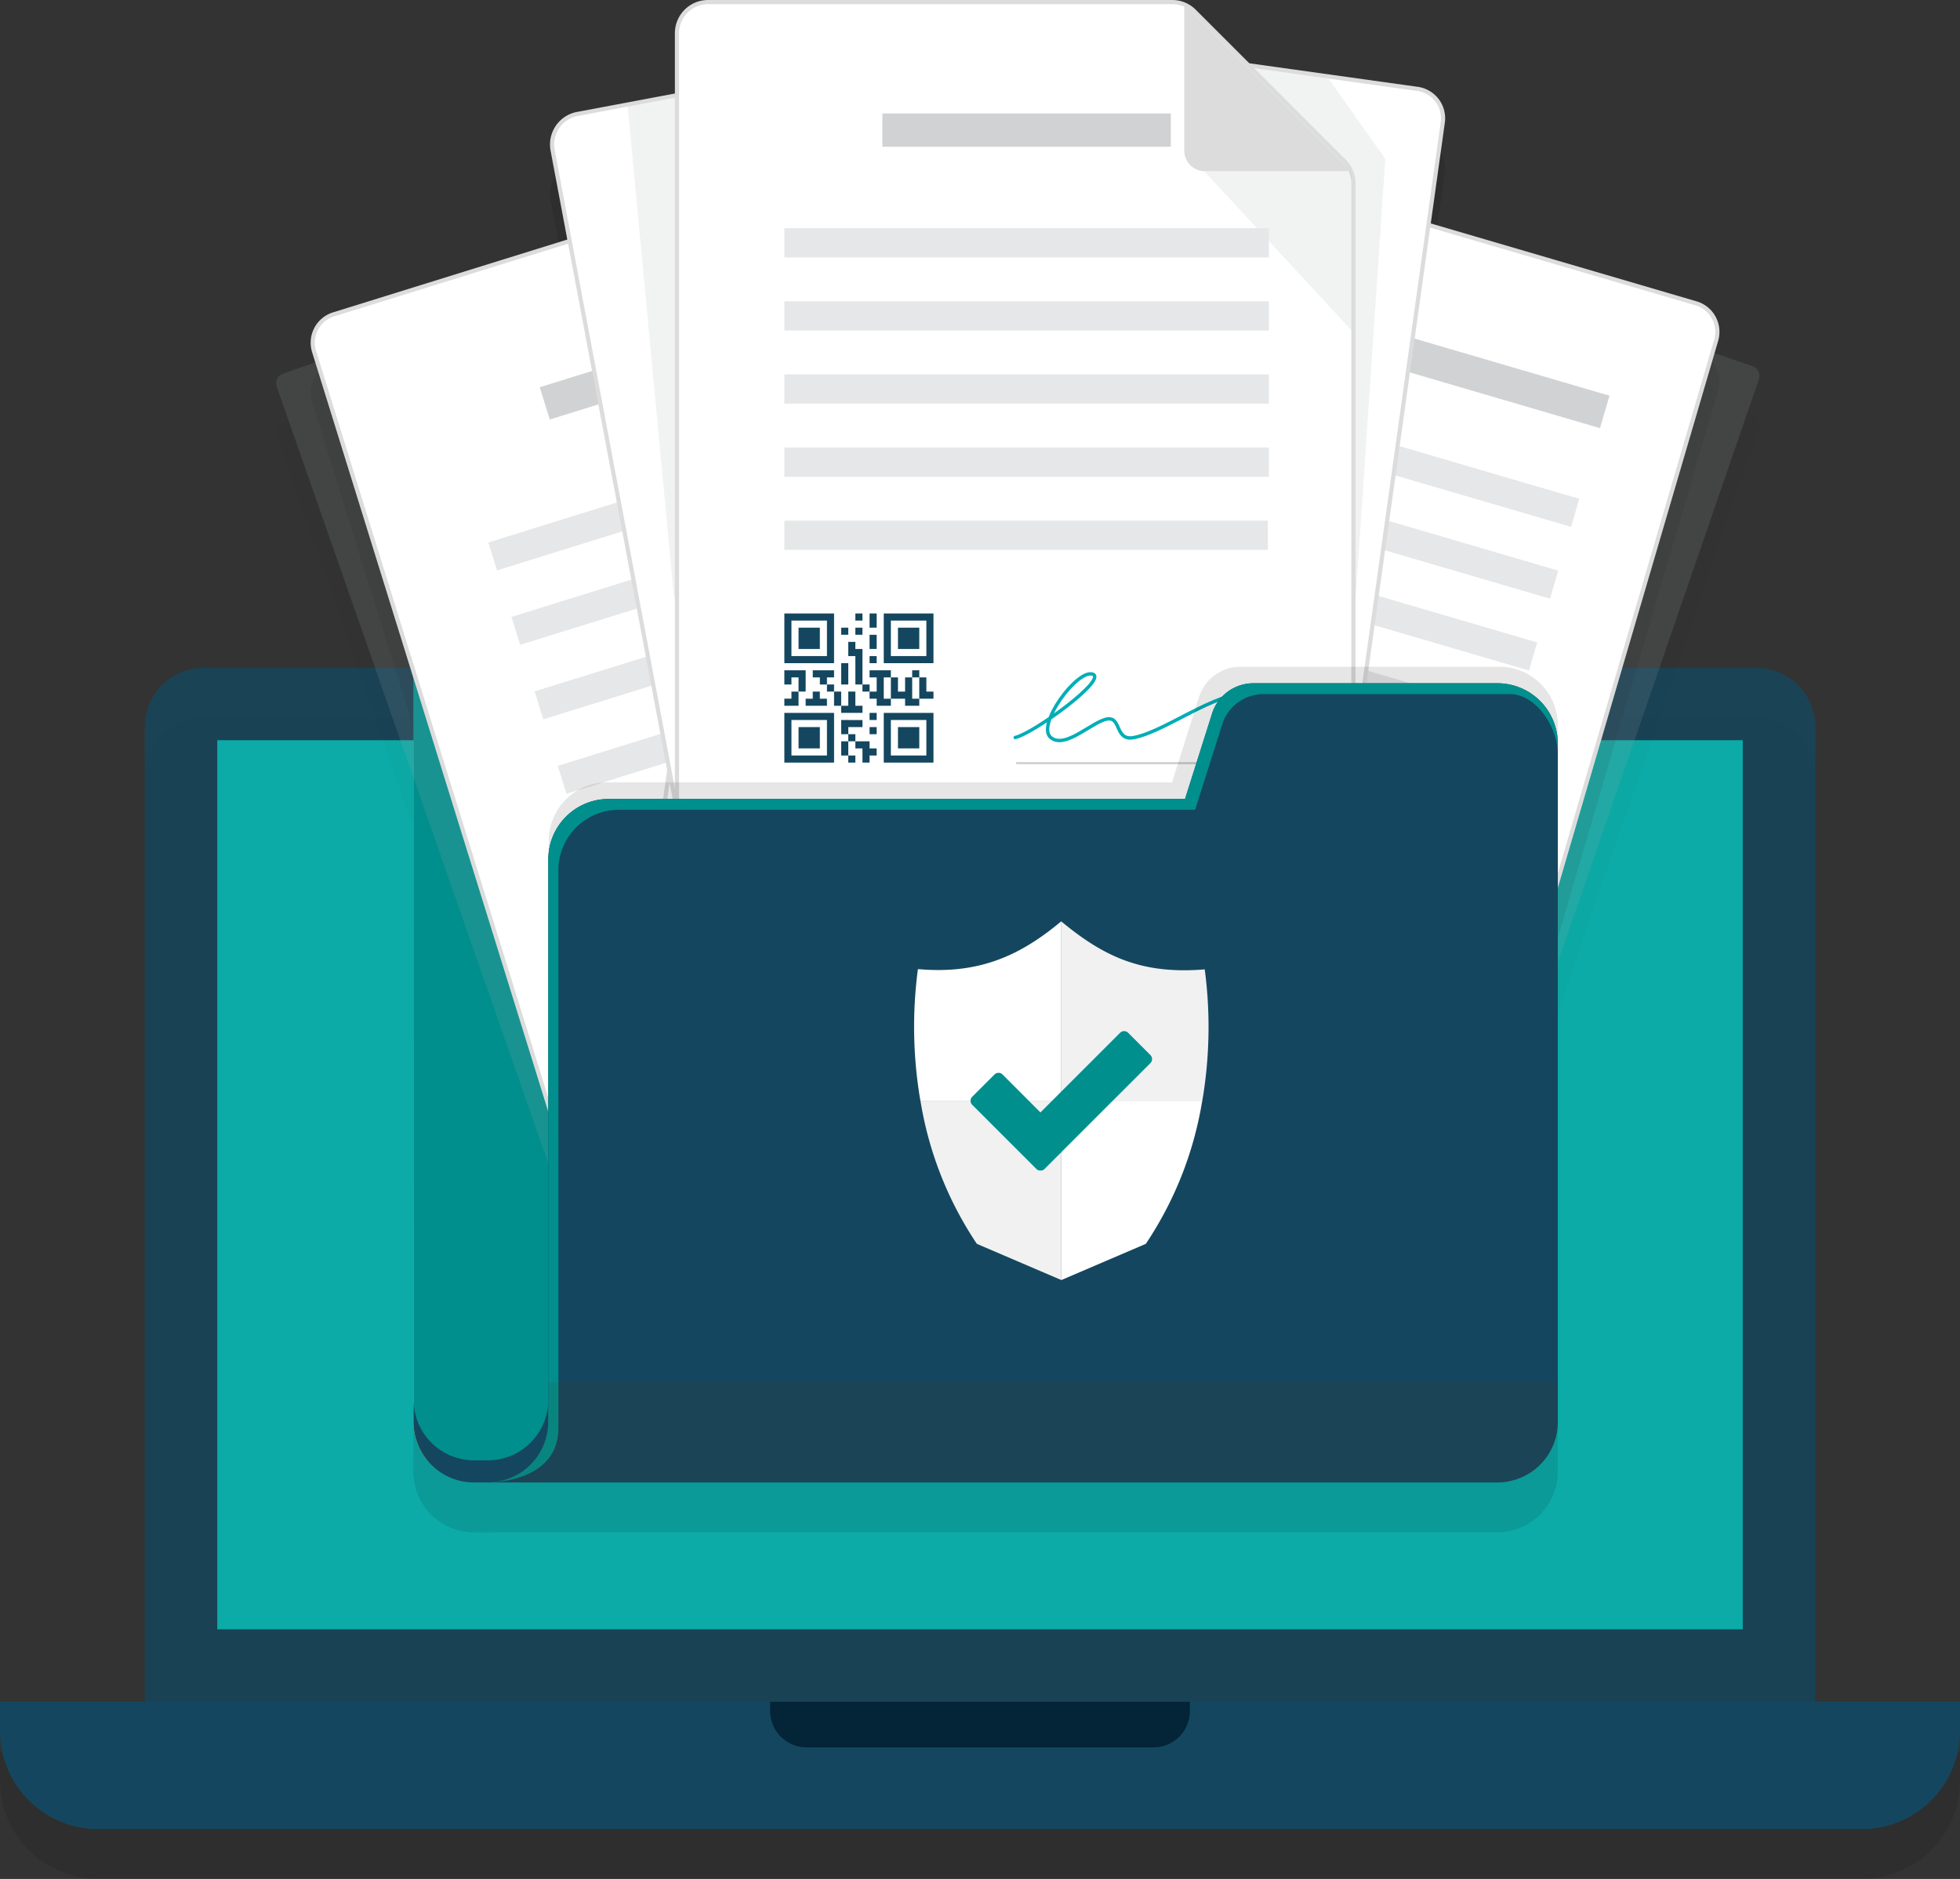 <svg xmlns="http://www.w3.org/2000/svg" width="320.766" height="307.538" viewBox="0 0 320.766 307.538">
  <rect x="0" y="0" width="320.766" height="307.538" fill="#333333" stroke="none"/>
  <g id="Group_24124" data-name="Group 24124" transform="translate(-283.94 -1279.238)">
    <g id="Group_24055" data-name="Group 24055" transform="translate(283.94 1388.542)">
      <g id="Group_24052" data-name="Group 24052" transform="translate(0 8.147)" opacity="0.1" style="mix-blend-mode: multiply;isolation: isolate">
        <path id="Path_68458" data-name="Path 68458" d="M292.666,1491.73v-159.6a9.628,9.628,0,0,1,9.64-9.64H556.4a9.656,9.656,0,0,1,9.654,9.64v159.6Z" transform="translate(-268.97 -1322.489)"/>
        <path id="Path_68459" data-name="Path 68459" d="M604.706,1389.586a16.086,16.086,0,0,1-16.073,16.073H300.027a16.086,16.086,0,0,1-16.087-16.073v-4.774H604.706Z" transform="translate(-283.94 -1215.571)"/>
        <path id="Path_68460" data-name="Path 68460" d="M399.054,1386.311a5.962,5.962,0,0,1-5.98,5.966H336.328a5.985,5.985,0,0,1-5.977-5.966v-1.5h68.7Z" transform="translate(-204.32 -1215.571)"/>
        <rect id="Rectangle_5096" data-name="Rectangle 5096" width="249.662" height="145.528" transform="translate(35.552 11.856)"/>
      </g>
      <g id="Group_24054" data-name="Group 24054">
        <g id="Group_24053" data-name="Group 24053">
          <path id="Path_68461" data-name="Path 68461" d="M292.666,1488.73v-159.6a9.628,9.628,0,0,1,9.64-9.64H556.4a9.656,9.656,0,0,1,9.654,9.64v159.6Z" transform="translate(-268.97 -1319.489)" fill="#14475f" opacity="0.8"/>
          <path id="Path_68462" data-name="Path 68462" d="M604.706,1386.586a16.086,16.086,0,0,1-16.073,16.073H300.027a16.086,16.086,0,0,1-16.087-16.073v-4.774H604.706Z" transform="translate(-283.94 -1212.571)" fill="#14475f"/>
          <path id="Path_68463" data-name="Path 68463" d="M399.054,1383.311a5.962,5.962,0,0,1-5.98,5.966H336.328a5.985,5.985,0,0,1-5.977-5.966v-1.5h68.7Z" transform="translate(-204.32 -1212.571)" fill="#042438"/>
          <path id="Path_76449" data-name="Path 76449" d="M0,0H249.662V145.528H0Z" transform="translate(35.552 11.856)" fill="#0caba7"/>
        </g>
      </g>
    </g>
    <g id="Group_24118" data-name="Group 24118" transform="translate(328.683 1279.238)">
      <g id="Group_24056" data-name="Group 24056" transform="translate(0 8.147)" opacity="0.1" style="mix-blend-mode: multiply;isolation: isolate">
        <path id="Path_68464" data-name="Path 68464" d="M476.387,1336.1h-108.7l-9.743-16.589c-.885-1.51-4.437-2.438-6.189-2.438H318.78a9.885,9.885,0,0,0-9.882,9.884l-.03,128.063a9.568,9.568,0,0,0,7.411,9.648,16.8,16.8,0,0,0,2.113.231H487.524l.388-118.916C487.912,1340.53,481.846,1336.1,476.387,1336.1Z" transform="translate(-285.918 -1222.472)"/>
        <path id="Path_68465" data-name="Path 68465" d="M478.391,1337.124H367.763l-9.743-16.592a4.926,4.926,0,0,0-4.255-2.438H318.753a9.887,9.887,0,0,0-9.885,9.882v125.507a9.889,9.889,0,0,0,7.769,9.659.068.068,0,0,0,.038.008,8.5,8.5,0,0,0,.866.146,9.894,9.894,0,0,0,1.211.076H486.239a9.606,9.606,0,0,0,2.031-.212V1347A9.876,9.876,0,0,0,478.391,1337.124Z" transform="translate(-285.918 -1220.727)"/>
        <path id="Path_68466" data-name="Path 68466" d="M486.223,1380.121H321.015a9.881,9.881,0,0,0,9.89-9.885v-3.622a9.9,9.9,0,0,1-9.9,9.9h-2.251a9.5,9.5,0,0,1-1.214-.079c-.291-.032-.576-.087-.864-.146a.059.059,0,0,1-.038-.011,9.882,9.882,0,0,1-7.769-9.654v3.62a9.884,9.884,0,0,0,7.769,9.656.058.058,0,0,0,.038.011c.288.06.573.114.864.146a10.009,10.009,0,0,0,1.214.076h167.49a9.573,9.573,0,0,0,2.026-.212v-.006h-.011A9.668,9.668,0,0,1,486.223,1380.121Z" transform="translate(-285.918 -1137.487)"/>
        <rect id="Rectangle_5098" data-name="Rectangle 5098" width="110.023" height="142.994" rx="1.666" transform="translate(0 61.716) rotate(-19.268)" opacity="0.15"/>
        <path id="Path_68467" data-name="Path 68467" d="M347.414,1457.68a4.844,4.844,0,0,1-4.644-3.422l-39.761-127.908a4.865,4.865,0,0,1,3.2-6.091l96.424-29.974a4.864,4.864,0,0,1,6.091,3.2l39.761,127.91a4.864,4.864,0,0,1-3.2,6.089l-96.426,29.974a4.847,4.847,0,0,1-1.445.22Z" transform="translate(-296.35 -1268.809)"/>
        <path id="Path_68468" data-name="Path 68468" d="M404.295,1290.622a4.523,4.523,0,0,1,4.318,3.183l39.764,127.91a4.524,4.524,0,0,1-2.976,5.662l-96.426,29.974a4.442,4.442,0,0,1-1.342.207,4.527,4.527,0,0,1-4.32-3.183l-39.761-127.908a4.517,4.517,0,0,1,2.976-5.662l96.424-29.977a4.544,4.544,0,0,1,1.344-.206m0-.682a5.254,5.254,0,0,0-1.545.236l-96.426,29.977a5.2,5.2,0,0,0-3.424,6.514l39.764,127.911a5.2,5.2,0,0,0,6.515,3.424l96.424-29.974a5.216,5.216,0,0,0,3.427-6.517L409.264,1293.6a5.181,5.181,0,0,0-4.969-3.661Z" transform="translate(-296.565 -1269.025)"/>
        <rect id="Rectangle_5099" data-name="Rectangle 5099" width="79.295" height="4.787" transform="translate(46.541 125.351) rotate(-17.269)"/>
        <rect id="Rectangle_5100" data-name="Rectangle 5100" width="37.78" height="4.787" transform="translate(50.33 137.54) rotate(-17.269)"/>
        <rect id="Rectangle_5101" data-name="Rectangle 5101" width="37.78" height="4.787" transform="translate(54.12 149.73) rotate(-17.269)"/>
        <rect id="Rectangle_5102" data-name="Rectangle 5102" width="37.78" height="4.787" transform="translate(57.909 161.919) rotate(-17.269)"/>
        <rect id="Rectangle_5103" data-name="Rectangle 5103" width="79.295" height="4.787" transform="translate(35.174 88.783) rotate(-17.269)"/>
        <rect id="Rectangle_5104" data-name="Rectangle 5104" width="48.143" height="5.532" transform="translate(43.588 63.379) rotate(-17.269)"/>
        <rect id="Rectangle_5105" data-name="Rectangle 5105" width="79.295" height="4.787" transform="translate(38.963 100.972) rotate(-17.269)"/>
        <rect id="Rectangle_5106" data-name="Rectangle 5106" width="79.295" height="4.787" transform="translate(42.752 113.162) rotate(-17.269)"/>
        <path id="Path_68469" data-name="Path 68469" d="M348.494,1343.954l9.629-2.993-2.992-9.627c-9.629,2.993,0,0-9.629,2.993Zm.619-2.862-1.48-4.76-.329-1.056,1.059-.329,4.76-1.48,1.056-.329.331,1.059c1.127,3.631,1.494,4.8,1.477,4.758l.331,1.059-1.059.329-4.76,1.48-1.059.329Z" transform="translate(-223.072 -1198.01)"/>
        <rect id="Rectangle_5107" data-name="Rectangle 5107" width="4.322" height="4.32" transform="translate(126.035 138.213) rotate(-17.269)"/>
        <path id="Path_68470" data-name="Path 68470" d="M341.4,1346.158l9.627-2.993-2.993-9.627-9.627,2.993Zm.619-2.863c-1.13-3.63-1.494-4.8-1.48-4.758l-.329-1.059,1.059-.328,4.758-1.48,1.062-.328.329,1.059c1.127,3.631,1.493,4.8,1.477,4.758l.331,1.059-1.062.328-4.758,1.48-1.059.328Z" transform="translate(-235.235 -1194.229)"/>
        <rect id="Rectangle_5108" data-name="Rectangle 5108" width="4.32" height="4.32" transform="translate(106.782 144.198) rotate(-17.269)"/>
        <path id="Path_68471" data-name="Path 68471" d="M339.2,1339.068l9.627-2.992-2.993-9.627c-9.627,2.993,0,0-9.627,2.993Zm.619-2.862c-1.13-3.631-1.493-4.8-1.48-4.757l-.329-1.059,1.059-.328,4.758-1.48,1.059-.331.331,1.059c1.127,3.633,1.494,4.806,1.477,4.76l.331,1.059-1.062.328-4.758,1.48-1.059.328Z" transform="translate(-239.017 -1206.392)"/>
        <rect id="Rectangle_5109" data-name="Rectangle 5109" width="4.32" height="4.32" transform="translate(100.797 124.944) rotate(-17.269)"/>
        <path id="Path_68472" data-name="Path 68472" d="M346.289,1336.866c9.627-2.992,0,0,9.629-3l-2.993-9.626-9.629,3Zm.619-2.862-1.48-4.76-.329-1.056,1.059-.332c3.633-1.127,4.806-1.493,4.76-1.477l1.056-.332.331,1.059c1.127,3.634,1.494,4.807,1.477,4.76l.331,1.059-1.059.329-4.76,1.48-1.059.329Z" transform="translate(-226.853 -1210.175)"/>
        <rect id="Rectangle_5110" data-name="Rectangle 5110" width="4.322" height="4.32" transform="translate(120.05 118.959) rotate(-17.269)"/>
        <rect id="Rectangle_5111" data-name="Rectangle 5111" width="1.441" height="1.441" transform="translate(110.943 118.773) rotate(-17.269)"/>
        <path id="Path_68473" data-name="Path 68473" d="M342.712,1327.307l.428,1.376,1.376-.428-.427-1.375-.428-1.375-1.376.428Z" transform="translate(-228.591 -1208.013)"/>
        <rect id="Rectangle_5112" data-name="Rectangle 5112" width="1.439" height="1.44" transform="translate(109.049 122.379) rotate(-17.269)"/>
        <rect id="Rectangle_5113" data-name="Rectangle 5113" width="1.441" height="1.44" transform="translate(111.798 121.524) rotate(-17.269)"/>
        <path id="Path_68474" data-name="Path 68474" d="M343.184,1328.826l.428,1.376,1.376-.428-.428-1.376-.427-1.374-1.376.428Z" transform="translate(-227.781 -1205.407)"/>
        <rect id="Rectangle_5114" data-name="Rectangle 5114" width="1.441" height="1.44" transform="translate(116.258 126.17) rotate(-17.269)"/>
        <path id="Path_68475" data-name="Path 68475" d="M340.867,1331.355l-1.374.427.428,1.376,1.374-.427.427,1.375,1.376-.427-.427-1.375,1.374-.427-.428-1.376-1.374.427Z" transform="translate(-233.38 -1199.442)"/>
        <path id="Path_68476" data-name="Path 68476" d="M342.769,1328l-1.374.427.428,1.376.427,1.375,1.374-.427.427,1.375.428,1.376.428,1.376.427,1.375,1.376-.427-.427-1.375-.428-1.375-.428-1.375-.427-1.375-.427-1.375-1.376.428Z" transform="translate(-230.117 -1203.728)"/>
        <rect id="Rectangle_5115" data-name="Rectangle 5115" width="1.441" height="1.441" transform="translate(125.366 126.355) rotate(-17.269)"/>
        <path id="Path_68477" data-name="Path 68477" d="M341.789,1331.481l.428,1.376.427,1.375,1.374-.427-.427-1.375-.428-1.376-.428-1.376-1.374.427Z" transform="translate(-230.175 -1200.851)"/>
        <path id="Path_68478" data-name="Path 68478" d="M338.841,1331.985l-1.374.427.428,1.375.427,1.375,1.374-.427-.427-1.375,1.377-.428.427,1.375.428,1.376,1.375-.427-.428-1.375-.427-1.375-.428-1.375-1.375.427Z" transform="translate(-236.856 -1198.362)"/>
        <rect id="Rectangle_5116" data-name="Rectangle 5116" width="1.439" height="1.441" transform="translate(109.718 134.236) rotate(-17.269)"/>
        <rect id="Rectangle_5117" data-name="Rectangle 5117" width="1.439" height="1.441" transform="translate(116.594 132.098) rotate(-17.269)"/>
        <path id="Path_68479" data-name="Path 68479" d="M339.471,1334.61l-1.374.427.427,1.375,1.375-.427,1.377-.428-.427-1.375-.428-1.375-1.377.428Z" transform="translate(-235.775 -1195.485)"/>
        <path id="Path_68480" data-name="Path 68480" d="M341.938,1332.334l-1.374.427.428,1.376-1.376.427.427,1.375,1.376-.427,1.374-.427,1.376-.428-.427-1.375-1.376.428Z" transform="translate(-233.169 -1196.296)"/>
        <path id="Path_68481" data-name="Path 68481" d="M344.92,1330.1l-1.376.428.428,1.375,1.376-.428.427,1.375.428,1.375-1.376.428.428,1.375,1.376-.428.427,1.375,1.374-.427,1.376-.428-.427-1.375-1.376.427-.428-1.376-.428-1.375-.427-1.375,1.376-.428-.428-1.375-1.376.427Z" transform="translate(-226.43 -1201.603)"/>
        <path id="Path_68482" data-name="Path 68482" d="M350.2,1332.025l-.428-1.376-.427-1.375-1.375.427.427,1.375.428,1.376-1.377.428-.428-1.376-.427-1.375-1.375.427.427,1.375.428,1.376.428,1.376,1.375-.427,1.377-.428.427,1.375,1.375-.427,1.376-.428-.427-1.375-1.376.428Z" transform="translate(-223.553 -1201.544)"/>
        <path id="Path_68483" data-name="Path 68483" d="M349.048,1330.335l-.427-1.375-1.374.427.427,1.375.428,1.375.428,1.375,1.374-.427,1.376-.427-.428-1.376-1.376.428Z" transform="translate(-220.077 -1202.084)"/>
        <path id="Path_68484" data-name="Path 68484" d="M341.911,1333.666l.427,1.375,1.377-.428-.427-1.375-.428-1.376-1.377.428Z" transform="translate(-229.964 -1197.106)"/>
        <path id="Path_68485" data-name="Path 68485" d="M344.627,1332.923l-.428-1.376-1.374.427.428,1.376.427,1.375-1.374.427.428,1.376,1.374-.427,1.374-.427,1.376-.427-.427-1.376-1.376.427Z" transform="translate(-228.554 -1197.646)"/>
        <rect id="Rectangle_5118" data-name="Rectangle 5118" width="1.441" height="1.441" transform="translate(119.679 137.172) rotate(-17.269)"/>
        <path id="Path_68486" data-name="Path 68486" d="M344,1334.271l-1.374.427.427,1.375.427,1.375,1.374-.427-.427-1.375,1.374-.427,1.376-.428-.427-1.375-1.376.428Z" transform="translate(-228.014 -1194.441)"/>
        <rect id="Rectangle_5119" data-name="Rectangle 5119" width="1.441" height="1.439" transform="translate(120.534 139.923) rotate(-17.269)"/>
        <rect id="Rectangle_5120" data-name="Rectangle 5120" width="1.439" height="1.442" transform="translate(116.836 142.579) rotate(-17.269)"/>
        <path id="Path_68487" data-name="Path 68487" d="M343.52,1337.051l.428,1.376,1.375-.427-.428-1.376-.427-1.374-1.374.427Z" transform="translate(-227.203 -1191.294)"/>
        <path id="Path_68488" data-name="Path 68488" d="M346.856,1334.778l-1.375.427-1.376.428.427,1.374,1.376-.428.428,1.376.428,1.375,1.374-.427-.428-1.375,1.376-.428-.428-1.375-1.376.427Z" transform="translate(-225.467 -1192.104)"/>
        <rect id="Rectangle_5121" data-name="Rectangle 5121" width="1.439" height="1.44" transform="translate(118.119 146.706) rotate(-17.269)"/>
        <rect id="Rectangle_5122" data-name="Rectangle 5122" width="142.994" height="110.023" rx="1.666" transform="matrix(0.326, -0.946, 0.946, 0.326, 92.962, 159.897)" opacity="0.15"/>
        <path id="Path_68489" data-name="Path 68489" d="M436.068,1456.66a4.883,4.883,0,0,1-1.369-.2l-96.9-28.4a4.864,4.864,0,0,1-3.3-6.037l37.667-128.543a4.868,4.868,0,0,1,6.037-3.3l96.9,28.4a4.869,4.869,0,0,1,3.3,6.037l-37.67,128.54a4.893,4.893,0,0,1-4.665,3.5Z" transform="translate(-242.286 -1268.938)"/>
        <path id="Path_68490" data-name="Path 68490" d="M377.051,1290.547a4.607,4.607,0,0,1,1.274.182l96.9,28.4a4.526,4.526,0,0,1,3.068,5.613l-37.67,128.543a4.515,4.515,0,0,1-5.613,3.069l-96.9-28.4a4.522,4.522,0,0,1-3.069-5.613l37.67-128.541a4.525,4.525,0,0,1,4.339-3.253m0-.682a5.235,5.235,0,0,0-4.994,3.742l-37.67,128.54a5.212,5.212,0,0,0,3.53,6.46l96.9,28.4a5.188,5.188,0,0,0,6.46-3.527l37.67-128.543a5.208,5.208,0,0,0-3.533-6.46l-96.9-28.4a5.161,5.161,0,0,0-1.464-.212Z" transform="translate(-242.5 -1269.154)"/>
        <rect id="Rectangle_5123" data-name="Rectangle 5123" width="4.787" height="79.295" transform="translate(125.94 99.2) rotate(-73.666)"/>
        <rect id="Rectangle_5124" data-name="Rectangle 5124" width="4.787" height="79.295" transform="translate(122.496 110.954) rotate(-73.666)"/>
        <rect id="Rectangle_5125" data-name="Rectangle 5125" width="4.787" height="35.506" transform="translate(174.851 88.007) rotate(-73.666)"/>
        <rect id="Rectangle_5126" data-name="Rectangle 5126" width="4.787" height="35.506" transform="translate(178.295 76.252) rotate(-73.666)"/>
        <rect id="Rectangle_5127" data-name="Rectangle 5127" width="5.532" height="35.506" transform="translate(183.031 60.091) rotate(-73.666)"/>
        <rect id="Rectangle_5128" data-name="Rectangle 5128" width="4.787" height="79.295" transform="translate(129.385 87.446) rotate(-73.666)"/>
        <path id="Path_68491" data-name="Path 68491" d="M366.946,1347.843l8.176,2.4,2.4-8.174c-8.176-2.4,0,0-8.176-2.4Zm1.773-1.724c.9-3.085,1.2-4.079,1.184-4.041l.263-.9.9.264c3.082.9,4.079,1.2,4.041,1.184l.9.263-.263.9c-.9,3.085-1.195,4.081-1.184,4.041l-.263.9-.9-.263c-3.082-.9-4.079-1.195-4.041-1.184l-.9-.263Z" transform="translate(-186.282 -1183.713)"/>
        <rect id="Rectangle_5129" data-name="Rectangle 5129" width="3.65" height="3.652" transform="translate(183.684 162.479) rotate(-73.666)"/>
        <path id="Path_68492" data-name="Path 68492" d="M360.926,1346.079l8.174,2.4,2.4-8.174-8.174-2.4Zm1.773-1.724c.9-3.085,1.195-4.082,1.184-4.041l.263-.9.9.263,4.041,1.184.9.263-.263.9c-.9,3.085-1.195,4.079-1.184,4.041l-.263.9-.9-.263c-3.082-.9-4.079-1.2-4.041-1.184l-.9-.263Z" transform="translate(-196.61 -1186.739)"/>
        <rect id="Rectangle_5130" data-name="Rectangle 5130" width="3.65" height="3.65" transform="translate(167.337 157.689) rotate(-73.666)"/>
        <path id="Path_68493" data-name="Path 68493" d="M362.69,1340.059c8.174,2.4,0,0,8.174,2.4l2.4-8.174-8.171-2.4Zm1.773-1.727c.9-3.082,1.195-4.079,1.184-4.038l.263-.9.9.263c3.082.9,4.079,1.195,4.038,1.184l.9.263-.263.9c-.9,3.082-1.2,4.079-1.184,4.041l-.263.9-.9-.263c-3.082-.9-4.079-1.2-4.041-1.184l-.9-.263Z" transform="translate(-193.584 -1197.066)"/>
        <rect id="Rectangle_5131" data-name="Rectangle 5131" width="3.65" height="3.65" transform="translate(172.128 141.34) rotate(-73.666)"/>
        <path id="Path_68494" data-name="Path 68494" d="M368.71,1341.823l8.177,2.4,2.4-8.174-8.174-2.4Zm1.776-1.724c.9-3.085,1.195-4.079,1.184-4.041l.263-.9.9.264c3.082.9,4.079,1.195,4.041,1.184l.9.263-.263.9c-.9,3.085-1.2,4.079-1.184,4.041l-.263.9-.9-.263c-3.085-.9-4.081-1.195-4.041-1.184l-.9-.263Z" transform="translate(-183.256 -1194.04)"/>
        <rect id="Rectangle_5132" data-name="Rectangle 5132" width="3.65" height="3.652" transform="translate(188.475 146.131) rotate(-73.666)"/>
        <rect id="Rectangle_5133" data-name="Rectangle 5133" width="1.217" height="1.217" transform="translate(182.837 139.407) rotate(-73.666)"/>
        <path id="Path_68495" data-name="Path 68495" d="M368.823,1334.565l-.342,1.168,1.169.342.342-1.168.342-1.168-1.169-.342Z" transform="translate(-183.65 -1194.473)"/>
        <rect id="Rectangle_5134" data-name="Rectangle 5134" width="1.217" height="1.216" transform="translate(179.819 141.059) rotate(-73.666)"/>
        <rect id="Rectangle_5135" data-name="Rectangle 5135" width="1.217" height="1.217" transform="translate(182.153 141.743) rotate(-73.666)"/>
        <path id="Path_68496" data-name="Path 68496" d="M368.445,1335.854l-.342,1.168,1.168.343.342-1.168.342-1.167-1.169-.343Z" transform="translate(-184.299 -1192.26)"/>
        <rect id="Rectangle_5136" data-name="Rectangle 5136" width="1.217" height="1.218" transform="translate(183.119 147.098) rotate(-73.666)"/>
        <path id="Path_68497" data-name="Path 68497" d="M365.668,1336.171l-1.167-.342-.342,1.168,1.167.342-.342,1.167,1.168.343.342-1.167,1.167.342.342-1.168-1.167-.342Z" transform="translate(-191.064 -1190.3)"/>
        <path id="Path_68498" data-name="Path 68498" d="M368.666,1335.081l-1.167-.342-.342,1.168-.342,1.168,1.167.342-.342,1.167-.342,1.168-.342,1.168-.342,1.167,1.168.343.342-1.167.342-1.168.342-1.168.342-1.167.342-1.168-1.168-.343Z" transform="translate(-186.855 -1192.171)"/>
        <rect id="Rectangle_5137" data-name="Rectangle 5137" width="1.217" height="1.218" transform="translate(189.442 151.487) rotate(-73.666)"/>
        <path id="Path_68499" data-name="Path 68499" d="M366.437,1337.071l-.342,1.168-.342,1.167,1.167.342.342-1.167.342-1.168.342-1.168-1.167-.342Z" transform="translate(-188.329 -1190.174)"/>
        <path id="Path_68500" data-name="Path 68500" d="M364.164,1335.667l-1.167-.342-.342,1.168-.342,1.167,1.167.342.342-1.167,1.169.343-.342,1.167-.342,1.168,1.167.342.342-1.168.342-1.167.342-1.168-1.167-.342Z" transform="translate(-194.232 -1191.165)"/>
        <rect id="Rectangle_5138" data-name="Rectangle 5138" width="1.217" height="1.216" transform="translate(174.745 149.716) rotate(-73.666)"/>
        <rect id="Rectangle_5139" data-name="Rectangle 5139" width="1.217" height="1.216" transform="translate(180.583 151.427) rotate(-73.666)"/>
        <path id="Path_68501" data-name="Path 68501" d="M363.443,1337.909l-1.167-.342-.342,1.167,1.167.342,1.169.343.342-1.167.342-1.168-1.169-.343Z" transform="translate(-194.88 -1188.736)"/>
        <path id="Path_68502" data-name="Path 68502" d="M366.244,1337.461l-1.167-.342-.342,1.168-1.168-.343-.342,1.167,1.168.343,1.167.342,1.168.342.342-1.167-1.168-.342Z" transform="translate(-192.667 -1188.087)"/>
        <path id="Path_68503" data-name="Path 68503" d="M369.758,1337.179l-1.169-.343-.342,1.168,1.169.342-.342,1.168-.342,1.168-1.169-.343-.342,1.168,1.169.343-.342,1.167,1.167.342,1.168.342.342-1.167-1.168-.342.342-1.168.342-1.168.342-1.167,1.168.342.342-1.168-1.168-.342Z" transform="translate(-185.812 -1188.571)"/>
        <path id="Path_68504" data-name="Path 68504" d="M372.356,1341.007l.342-1.168.342-1.167-1.167-.342-.342,1.167-.342,1.168-1.169-.343.342-1.168.342-1.167-1.167-.342-.342,1.167-.342,1.168-.342,1.168,1.167.342,1.169.343L370.5,1343l1.167.342,1.169.343.342-1.167-1.169-.343Z" transform="translate(-183.598 -1187.184)"/>
        <path id="Path_68505" data-name="Path 68505" d="M372.082,1339.659l.342-1.167-1.167-.342-.342,1.167-.342,1.168-.342,1.168,1.167.342,1.169.343.342-1.168-1.169-.343Z" transform="translate(-180.647 -1186.32)"/>
        <path id="Path_68506" data-name="Path 68506" d="M365.286,1338.665l-.342,1.167,1.169.343.342-1.167.342-1.168-1.169-.342Z" transform="translate(-189.717 -1187.439)"/>
        <path id="Path_68507" data-name="Path 68507" d="M368.267,1339.259l.342-1.168-1.167-.342-.342,1.168-.342,1.167-1.167-.342-.342,1.168,1.167.342,1.167.342,1.168.342.342-1.168-1.168-.343Z" transform="translate(-189.194 -1187.006)"/>
        <rect id="Rectangle_5140" data-name="Rectangle 5140" width="1.217" height="1.218" transform="translate(180.381 156.44) rotate(-73.666)"/>
        <path id="Path_68508" data-name="Path 68508" d="M366.722,1339.685l-1.167-.342-.342,1.167-.342,1.167,1.167.342.342-1.167,1.167.342,1.168.343.342-1.167-1.168-.342Z" transform="translate(-189.843 -1184.271)"/>
        <rect id="Rectangle_5141" data-name="Rectangle 5141" width="1.216" height="1.218" transform="translate(179.697 158.775) rotate(-73.666)"/>
        <rect id="Rectangle_5142" data-name="Rectangle 5142" width="1.218" height="1.216" transform="translate(175.852 158.917) rotate(-73.666)"/>
        <path id="Path_68509" data-name="Path 68509" d="M364.835,1341.8l-.342,1.168,1.167.342.342-1.168.342-1.167-1.167-.342Z" transform="translate(-190.491 -1182.058)"/>
        <path id="Path_68510" data-name="Path 68510" d="M368.155,1341.57l-1.167-.342-1.168-.342-.342,1.167,1.168.343-.342,1.168-.342,1.168,1.167.342.342-1.168,1.169.343.342-1.168-1.169-.343Z" transform="translate(-188.801 -1181.626)"/>
        <rect id="Rectangle_5143" data-name="Rectangle 5143" width="1.217" height="1.216" transform="translate(174.826 162.42) rotate(-73.666)"/>
        <path id="Path_68511" data-name="Path 68511" d="M358.2,1306.622c.079.019.157.033.236.054a9.927,9.927,0,0,1,3.123,17.507l4.035,6.028a17.173,17.173,0,0,0-5.119-30.493c-.136-.041-.272-.062-.407-.1Z" transform="translate(-201.28 -1252.417)"/>
        <path id="Path_68512" data-name="Path 68512" d="M367.308,1306.992l1.868-7a17.159,17.159,0,0,0-16.28,4.16l5,5.246A9.915,9.915,0,0,1,367.308,1306.992Z" transform="translate(-210.384 -1252.787)"/>
        <path id="Path_68513" data-name="Path 68513" d="M365.318,1318.042a9.932,9.932,0,0,1-6.8-12.076l-7-1.852a17.166,17.166,0,0,0,26.555,18.389l-4.035-6.028A9.9,9.9,0,0,1,365.318,1318.042Z" transform="translate(-213.748 -1244.709)"/>
        <path id="Path_68514" data-name="Path 68514" d="M358.214,1310.791a9.864,9.864,0,0,1,2.683-4.391l-5-5.246a17.113,17.113,0,0,0-4.644,7.6c-.044.146-.068.3-.106.443l7,1.852C358.173,1310.962,358.187,1310.875,358.214,1310.791Z" transform="translate(-213.385 -1249.789)"/>
        <line id="Line_1095" data-name="Line 1095" x2="41.855" y2="12.266" transform="translate(112.934 144.194)" fill="none" stroke="#000" stroke-miterlimit="10" stroke-width="0.396"/>
        <path id="Path_68515" data-name="Path 68515" d="M342.409,1338.2c3.28.209,18.5-5.235,16.141-6.841s-12.043,5.779-10.167,8.589,8.033-.812,10.569-.3c2.265.451.041,4.138,3.46,4.416,6.406.516,17.249-4.472,24.247-1.154" transform="translate(-228.377 -1198.36)" fill="none" stroke="#000" stroke-linecap="round" stroke-linejoin="round" stroke-width="0.594"/>
        <path id="Path_68516" data-name="Path 68516" d="M428.548,1438.795a4.832,4.832,0,0,1-.679-.049l-100.005-13.974a4.87,4.87,0,0,1-4.144-5.488l18.536-132.66a4.882,4.882,0,0,1,4.812-4.193,4.832,4.832,0,0,1,.679.049l100.005,13.974a4.858,4.858,0,0,1,4.144,5.488L433.36,1434.6a4.884,4.884,0,0,1-4.812,4.193Z" transform="translate(-260.52 -1281.907)"/>
        <path id="Path_68517" data-name="Path 68517" d="M347.283,1282.988a4.574,4.574,0,0,1,.633.043l100.005,13.974a4.523,4.523,0,0,1,3.853,5.105l-18.536,132.66a4.523,4.523,0,0,1-5.105,3.853L328.127,1424.65a4.521,4.521,0,0,1-3.853-5.105l18.534-132.66a4.525,4.525,0,0,1,4.475-3.9m0-.682a5.221,5.221,0,0,0-5.149,4.483L323.6,1419.449a5.214,5.214,0,0,0,4.435,5.877L428.038,1439.3a5.5,5.5,0,0,0,.725.049,5.223,5.223,0,0,0,5.149-4.486l18.536-132.657a5.2,5.2,0,0,0-4.435-5.874l-100.005-13.974a5.083,5.083,0,0,0-.725-.051Z" transform="translate(-260.735 -1282.121)"/>
        <path id="Path_68518" data-name="Path 68518" d="M347.005,1439.323a5.09,5.09,0,0,1-5-4.144l-24.7-131.2a5.092,5.092,0,0,1,4.057-5.936l74.661-14.058a5.28,5.28,0,0,1,.942-.087,5.078,5.078,0,0,1,2.87.885l28.682,19.6a5.1,5.1,0,0,1,2.126,3.259L450.8,1414.7a5.1,5.1,0,0,1-4.054,5.939l-98.8,18.6A5.051,5.051,0,0,1,347.005,1439.323Z" transform="translate(-271.604 -1279.394)"/>
        <path id="Path_68519" data-name="Path 68519" d="M397.175,1284.451a4.749,4.749,0,0,1,2.677.828l28.682,19.593a4.754,4.754,0,0,1,1.985,3.041l20.158,107.063a4.757,4.757,0,0,1-3.786,5.54l-98.8,18.6a4.6,4.6,0,0,1-.874.084,4.767,4.767,0,0,1-4.668-3.867l-24.7-131.2a4.757,4.757,0,0,1,3.783-5.54l74.664-14.056a4.806,4.806,0,0,1,.877-.084m0-.681a5.4,5.4,0,0,0-1,.095l-74.664,14.055a5.432,5.432,0,0,0-4.329,6.335l24.7,131.2a5.417,5.417,0,0,0,6.335,4.329l98.8-18.6a5.44,5.44,0,0,0,4.329-6.335L431.19,1307.789a5.4,5.4,0,0,0-2.273-3.479l-28.682-19.593a5.4,5.4,0,0,0-3.06-.948Z" transform="translate(-271.819 -1279.61)"/>
        <path id="Path_68520" data-name="Path 68520" d="M378.876,1317.041l-4.814-25.567-24.279,4.571Z" transform="translate(-215.725 -1266.392)" opacity="0.15"/>
        <path id="Path_68521" data-name="Path 68521" d="M351.4,1307.008a3.371,3.371,0,0,0,3.924,2.683l23.566-4.437-31.927-21.811Z" transform="translate(-220.557 -1280.171)"/>
        <path id="Path_68522" data-name="Path 68522" d="M329.506,1291.161l-7.737,1.44,7.583,80.429H440.911l4.846-71.879-9.3-13.138-11.788-1.647Z" transform="translate(-263.785 -1275.157)" opacity="0.15"/>
        <path id="Path_68523" data-name="Path 68523" d="M329.822,1426.038a5.09,5.09,0,0,1-5.083-5.083V1287.447a5.088,5.088,0,0,1,5.083-5.083H405.8a5.048,5.048,0,0,1,3.6,1.488l24.562,24.562a5.059,5.059,0,0,1,1.488,3.6v108.945a5.091,5.091,0,0,1-5.086,5.083Z" transform="translate(-258.69 -1282.022)"/>
        <path id="Path_68524" data-name="Path 68524" d="M406.014,1282.919a4.737,4.737,0,0,1,3.354,1.39l24.562,24.562a4.75,4.75,0,0,1,1.388,3.354v108.945a4.757,4.757,0,0,1-4.744,4.744H330.039a4.761,4.761,0,0,1-4.744-4.744V1287.663a4.757,4.757,0,0,1,4.744-4.744h75.976m0-.681H330.039a5.432,5.432,0,0,0-5.426,5.425v133.507a5.434,5.434,0,0,0,5.426,5.426H430.574a5.435,5.435,0,0,0,5.428-5.426V1312.226a5.381,5.381,0,0,0-1.591-3.834l-24.559-24.565a5.4,5.4,0,0,0-3.837-1.588Z" transform="translate(-258.907 -1282.238)"/>
        <path id="Path_68525" data-name="Path 68525" d="M380.6,1318.573v-25.621a.394.394,0,0,0-.394-.394H356.51Z" transform="translate(-204.186 -1264.534)" opacity="0.15"/>
        <path id="Path_68526" data-name="Path 68526" d="M355.313,1306.47a3.369,3.369,0,0,0,3.359,3.362H382.65l-27.337-27.343Z" transform="translate(-206.239 -1281.807)"/>
        <rect id="Rectangle_5144" data-name="Rectangle 5144" width="79.295" height="4.787" transform="translate(83.62 37.348)"/>
        <rect id="Rectangle_5145" data-name="Rectangle 5145" width="79.295" height="4.787" transform="translate(83.62 49.315)"/>
        <rect id="Rectangle_5146" data-name="Rectangle 5146" width="79.295" height="4.787" transform="translate(83.62 61.282)"/>
        <rect id="Rectangle_5147" data-name="Rectangle 5147" width="79.295" height="4.787" transform="translate(83.62 73.248)"/>
        <rect id="Rectangle_5148" data-name="Rectangle 5148" width="79.122" height="4.787" transform="translate(83.62 85.216)"/>
        <rect id="Rectangle_5149" data-name="Rectangle 5149" width="47.206" height="5.447" transform="translate(99.664 18.569)"/>
        <path id="Path_68527" data-name="Path 68527" d="M337.2,1333.343h8.136v-8.135H337.2Zm1.162-2.058v-4.915h5.811v5.811h-5.811Z" transform="translate(-237.31 -1208.523)"/>
        <rect id="Rectangle_5150" data-name="Rectangle 5150" width="3.488" height="3.486" transform="translate(102.216 119.008)"/>
        <path id="Path_68528" data-name="Path 68528" d="M331.21,1333.343h8.136v-8.135H331.21Zm1.162-2.058v-4.915h5.811v5.811h-5.811Z" transform="translate(-247.589 -1208.523)"/>
        <rect id="Rectangle_5151" data-name="Rectangle 5151" width="3.486" height="3.486" transform="translate(85.945 119.008)"/>
        <path id="Path_68529" data-name="Path 68529" d="M331.21,1327.351h8.136v-8.136H331.21Zm1.162-2.059v-4.915h5.811v5.811h-5.811Z" transform="translate(-247.589 -1218.802)"/>
        <rect id="Rectangle_5152" data-name="Rectangle 5152" width="3.486" height="3.486" transform="translate(85.945 102.736)"/>
        <path id="Path_68530" data-name="Path 68530" d="M337.2,1327.351h8.136v-8.136H337.2Zm1.162-2.059v-4.915h5.811v5.811h-5.811Z" transform="translate(-237.31 -1218.802)"/>
        <rect id="Rectangle_5153" data-name="Rectangle 5153" width="3.488" height="3.486" transform="translate(102.216 102.736)"/>
        <rect id="Rectangle_5154" data-name="Rectangle 5154" width="1.163" height="1.163" transform="translate(95.243 100.412)"/>
        <path id="Path_68531" data-name="Path 68531" d="M336.346,1320.377v1.162h1.163v-2.325h-1.163Z" transform="translate(-238.779 -1218.803)"/>
        <rect id="Rectangle_5155" data-name="Rectangle 5155" width="1.162" height="1.162" transform="translate(92.919 102.736)"/>
        <rect id="Rectangle_5156" data-name="Rectangle 5156" width="1.163" height="1.162" transform="translate(95.243 102.736)"/>
        <path id="Path_68532" data-name="Path 68532" d="M336.346,1321.66v1.162h1.163V1320.5h-1.163Z" transform="translate(-238.779 -1216.6)"/>
        <rect id="Rectangle_5157" data-name="Rectangle 5157" width="1.163" height="1.162" transform="translate(97.567 107.385)"/>
        <path id="Path_68533" data-name="Path 68533" d="M334.084,1322.639h-1.162v1.163h1.162v1.162h1.163V1323.8h1.161v-1.163h-2.324Z" transform="translate(-244.652 -1212.929)"/>
        <path id="Path_68534" data-name="Path 68534" d="M336.224,1320.927h-1.162v2.325h1.162v4.649h1.163v-5.812h-1.163Z" transform="translate(-240.981 -1215.866)"/>
        <rect id="Rectangle_5158" data-name="Rectangle 5158" width="1.163" height="1.163" transform="translate(104.541 109.71)"/>
        <path id="Path_68535" data-name="Path 68535" d="M334.634,1323.373v2.324H335.8v-3.487h-1.162Z" transform="translate(-241.715 -1213.663)"/>
        <path id="Path_68536" data-name="Path 68536" d="M332.371,1322.639H331.21v2.324h1.162V1323.8h1.163v2.324H334.7v-3.487h-2.325Z" transform="translate(-247.59 -1212.929)"/>
        <rect id="Rectangle_5159" data-name="Rectangle 5159" width="1.161" height="1.163" transform="translate(90.594 112.034)"/>
        <rect id="Rectangle_5160" data-name="Rectangle 5160" width="1.162" height="1.163" transform="translate(96.405 112.034)"/>
        <path id="Path_68537" data-name="Path 68537" d="M332.371,1325.085H331.21v1.162h2.325v-2.324h-1.163Z" transform="translate(-247.59 -1210.726)"/>
        <path id="Path_68538" data-name="Path 68538" d="M334.818,1323.923h-1.162v1.163h-1.163v1.162h3.487v-1.162h-1.163Z" transform="translate(-245.387 -1210.726)"/>
        <path id="Path_68539" data-name="Path 68539" d="M337.509,1322.639h-1.163v1.163h1.163v2.324h-1.163v1.163h1.163v1.162h2.325v-1.162H338.67V1323.8h1.163v-1.163h-2.325Z" transform="translate(-238.779 -1212.929)"/>
        <path id="Path_68540" data-name="Path 68540" d="M341.117,1325.391v-2.324h-1.162v2.324h-1.163v-2.324H337.63v3.487h2.325v1.162h2.325v-1.162h-1.163Z" transform="translate(-236.575 -1212.195)"/>
        <path id="Path_68541" data-name="Path 68541" d="M340.5,1324.229v-1.162h-1.161v3.487h2.324v-1.163H340.5Z" transform="translate(-233.638 -1212.195)"/>
        <path id="Path_68542" data-name="Path 68542" d="M334.206,1325.085v1.162h1.164v-2.324h-1.164Z" transform="translate(-242.45 -1210.726)"/>
        <path id="Path_68543" data-name="Path 68543" d="M336.957,1325.085v-1.163H335.8v2.324h-1.162v1.163h3.486v-1.163h-1.163Z" transform="translate(-241.715 -1210.726)"/>
        <rect id="Rectangle_5161" data-name="Rectangle 5161" width="1.163" height="1.163" transform="translate(97.567 116.684)"/>
        <path id="Path_68544" data-name="Path 68544" d="M335.8,1325.635h-1.162v2.324H335.8V1326.8h2.325v-1.162H335.8Z" transform="translate(-241.715 -1207.789)"/>
        <rect id="Rectangle_5162" data-name="Rectangle 5162" width="1.163" height="1.162" transform="translate(97.567 119.008)"/>
        <rect id="Rectangle_5163" data-name="Rectangle 5163" width="1.162" height="1.163" transform="translate(94.081 120.17)"/>
        <path id="Path_68545" data-name="Path 68545" d="M334.634,1328.08v1.162H335.8v-2.324h-1.162Z" transform="translate(-241.715 -1205.586)"/>
        <path id="Path_68546" data-name="Path 68546" d="M337.814,1326.919H335.49v1.161h1.163v2.325h1.161v-1.162h1.163v-1.162h-1.163Z" transform="translate(-240.247 -1205.586)"/>
        <rect id="Rectangle_5164" data-name="Rectangle 5164" width="1.162" height="1.162" transform="translate(94.081 123.657)"/>
        <line id="Line_1096" data-name="Line 1096" x2="40.747" transform="translate(121.562 124.911)" fill="none" stroke="#000" stroke-miterlimit="10" stroke-width="0.37"/>
        <path id="Path_68547" data-name="Path 68547" d="M345.122,1333.276c3-.671,15.212-9.551,12.676-10.371s-9.279,8.345-6.859,10.371,6.99-2.838,9.4-3.05c2.148-.19,1.124,3.7,4.263,3.05,5.876-1.219,14.289-8.541,21.434-7.406" transform="translate(-223.722 -1212.561)" fill="none" stroke="#000" stroke-linecap="round" stroke-linejoin="round" stroke-width="0.555"/>
        <path id="Path_68548" data-name="Path 68548" d="M423.429,1327.383l-4.418,13.966H326.56a9.545,9.545,0,0,0-9.548,9.545v18.631l165.132-.005v-37.548a9.546,9.546,0,0,0-9.545-9.545H430.2A7.112,7.112,0,0,0,423.429,1327.383Z" transform="translate(-271.946 -1213.292)" opacity="0.1"/>
        <path id="Path_68549" data-name="Path 68549" d="M480.582,1323.63a9.626,9.626,0,0,0-2.031-.209H438.632a7.1,7.1,0,0,0-6.77,4.956l-4.426,13.982H333.114a9.878,9.878,0,0,0-9.882,9.882l-.005,92.095a9.882,9.882,0,0,1-9.885,9.885h9.89l155.318,0a9.881,9.881,0,0,0,9.89-9.89V1333.3A9.883,9.883,0,0,0,480.582,1323.63Z" transform="translate(-278.242 -1211.587)"/>
        <path id="Path_68550" data-name="Path 68550" d="M480.582,1323.63a9.626,9.626,0,0,0-2.031-.209H438.632a7.1,7.1,0,0,0-6.77,4.956l-4.426,13.982H333.114a9.878,9.878,0,0,0-9.882,9.882l-.005,92.1a9.882,9.882,0,0,1-9.885,9.882s11.69.2,11.544-9.054l0-91.15a9.88,9.88,0,0,1,9.882-9.885h94.322l4.426-13.979a7.1,7.1,0,0,1,6.77-4.959l40.32,0c4.133,0,7.826,5.135,7.826,9.9l.005-1.787A9.883,9.883,0,0,0,480.582,1323.63Z" transform="translate(-278.242 -1211.587)"/>
        <path id="Path_68551" data-name="Path 68551" d="M323.225,1372.07a9.882,9.882,0,0,1-9.882,9.885H478.551a9.882,9.882,0,0,0,9.885-9.885v-6.525H323.225Z" transform="translate(-278.241 -1139.321)" opacity="0.1"/>
      </g>
      <g id="Group_24117" data-name="Group 24117">
        <g id="Group_24116" data-name="Group 24116">
          <path id="Path_68552" data-name="Path 68552" d="M476.387,1333.1h-108.7l-9.743-16.589c-.885-1.51-4.437-2.438-6.189-2.438H318.78a9.885,9.885,0,0,0-9.882,9.884l-.03,128.063a9.568,9.568,0,0,0,7.411,9.648,16.8,16.8,0,0,0,2.113.231H487.524l.388-118.916C487.912,1337.53,481.846,1333.1,476.387,1333.1Z" transform="translate(-285.918 -1219.472)" fill="#ffc738"/>
          <path id="Path_68553" data-name="Path 68553" d="M478.391,1334.123H367.763l-9.743-16.592a4.926,4.926,0,0,0-4.255-2.438H318.753a9.887,9.887,0,0,0-9.885,9.882v125.507a9.889,9.889,0,0,0,7.769,9.659.07.07,0,0,0,.038.008,8.438,8.438,0,0,0,.866.147,9.894,9.894,0,0,0,1.211.076H486.239a9.59,9.59,0,0,0,2.031-.212V1344A9.877,9.877,0,0,0,478.391,1334.123Z" transform="translate(-285.918 -1217.727)" fill="#008f8d"/>
          <path id="Path_68554" data-name="Path 68554" d="M486.223,1377.121H321.015a9.881,9.881,0,0,0,9.89-9.885v-3.623a9.9,9.9,0,0,1-9.9,9.9h-2.251a9.5,9.5,0,0,1-1.214-.079c-.291-.032-.576-.087-.864-.146a.058.058,0,0,1-.038-.011,9.882,9.882,0,0,1-7.769-9.654v3.62a9.885,9.885,0,0,0,7.769,9.657.059.059,0,0,0,.038.011c.288.06.573.114.864.147a10.009,10.009,0,0,0,1.214.076h167.49a9.557,9.557,0,0,0,2.026-.212v-.006h-.011A9.652,9.652,0,0,1,486.223,1377.121Z" transform="translate(-285.918 -1134.487)" fill="#14475f"/>
          <g id="Group_24115" data-name="Group 24115">
            <g id="Group_24072" data-name="Group 24072" transform="translate(0 20.915)">
              <rect id="Rectangle_5165" data-name="Rectangle 5165" width="110.023" height="142.994" rx="1.666" transform="translate(0 40.801) rotate(-19.268)" fill="#a6a8ab" opacity="0.15"/>
              <g id="Group_24071" data-name="Group 24071" transform="translate(6.096)">
                <g id="Group_24057" data-name="Group 24057">
                  <path id="Path_68555" data-name="Path 68555" d="M347.414,1454.681a4.844,4.844,0,0,1-4.644-3.422l-39.761-127.908a4.865,4.865,0,0,1,3.2-6.091l96.424-29.974a4.864,4.864,0,0,1,6.091,3.2l39.761,127.91a4.864,4.864,0,0,1-3.2,6.088l-96.426,29.974a4.848,4.848,0,0,1-1.445.22Z" transform="translate(-302.446 -1286.724)" fill="#fff"/>
                  <path id="Path_68556" data-name="Path 68556" d="M404.295,1287.622a4.524,4.524,0,0,1,4.318,3.183l39.764,127.91a4.524,4.524,0,0,1-2.976,5.662l-96.426,29.974a4.434,4.434,0,0,1-1.342.207,4.527,4.527,0,0,1-4.32-3.183l-39.761-127.908a4.518,4.518,0,0,1,2.976-5.662l96.424-29.977a4.536,4.536,0,0,1,1.344-.206m0-.682a5.254,5.254,0,0,0-1.545.236l-96.426,29.977a5.2,5.2,0,0,0-3.424,6.514l39.764,127.91a5.2,5.2,0,0,0,6.515,3.424l96.424-29.974a5.217,5.217,0,0,0,3.427-6.517L409.264,1290.6a5.181,5.181,0,0,0-4.969-3.661Z" transform="translate(-302.662 -1286.94)" fill="#dcdcdc"/>
                </g>
                <g id="Group_24058" data-name="Group 24058" transform="translate(40.445 80.898)">
                  <rect id="Rectangle_5166" data-name="Rectangle 5166" width="79.295" height="4.787" transform="translate(0 23.539) rotate(-17.269)" fill="#e6e7e8"/>
                </g>
                <g id="Group_24059" data-name="Group 24059" transform="translate(44.234 105.41)">
                  <rect id="Rectangle_5167" data-name="Rectangle 5167" width="37.78" height="4.787" transform="translate(0 11.215) rotate(-17.269)" fill="#e6e7e8"/>
                </g>
                <g id="Group_24060" data-name="Group 24060" transform="translate(48.023 117.6)">
                  <rect id="Rectangle_5168" data-name="Rectangle 5168" width="37.78" height="4.787" transform="translate(0 11.215) rotate(-17.269)" fill="#e6e7e8"/>
                </g>
                <g id="Group_24061" data-name="Group 24061" transform="translate(51.813 129.789)">
                  <rect id="Rectangle_5169" data-name="Rectangle 5169" width="37.78" height="4.787" transform="translate(0 11.215) rotate(-17.269)" fill="#e6e7e8"/>
                </g>
                <g id="Group_24062" data-name="Group 24062" transform="translate(29.078 44.33)">
                  <rect id="Rectangle_5170" data-name="Rectangle 5170" width="79.295" height="4.787" transform="translate(0 23.539) rotate(-17.269)" fill="#e6e7e8"/>
                </g>
                <rect id="Rectangle_5171" data-name="Rectangle 5171" width="48.143" height="5.532" transform="translate(37.492 42.465) rotate(-17.269)" fill="#d0d2d3"/>
                <g id="Group_24063" data-name="Group 24063" transform="translate(32.867 56.519)">
                  <rect id="Rectangle_5172" data-name="Rectangle 5172" width="79.295" height="4.787" transform="translate(0 23.539) rotate(-17.269)" fill="#e6e7e8"/>
                </g>
                <g id="Group_24064" data-name="Group 24064" transform="translate(36.656 68.708)">
                  <rect id="Rectangle_5173" data-name="Rectangle 5173" width="79.295" height="4.787" transform="translate(0 23.539) rotate(-17.269)" fill="#e6e7e8"/>
                </g>
                <g id="Group_24070" data-name="Group 24070" transform="translate(91.094 93.154)">
                  <g id="Group_24065" data-name="Group 24065" transform="translate(25.238 19.256)">
                    <path id="Path_68557" data-name="Path 68557" d="M348.494,1340.954l9.629-2.993-2.992-9.627c-9.629,2.993,0,0-9.629,2.993Zm.619-2.862-1.48-4.76-.329-1.056,1.059-.328,4.76-1.48,1.056-.328.331,1.059c1.127,3.63,1.494,4.8,1.477,4.757l.331,1.059-1.059.329-4.76,1.48-1.059.329Z" transform="translate(-345.501 -1328.335)" fill="#102947"/>
                    <rect id="Rectangle_5174" data-name="Rectangle 5174" width="4.322" height="4.32" transform="translate(3.606 4.888) rotate(-17.269)" fill="#102947"/>
                  </g>
                  <g id="Group_24066" data-name="Group 24066" transform="translate(5.985 25.241)">
                    <path id="Path_68558" data-name="Path 68558" d="M341.4,1343.158l9.627-2.993-2.993-9.627-9.627,2.993Zm.619-2.862c-1.13-3.631-1.494-4.8-1.48-4.758l-.329-1.059,1.059-.329,4.758-1.48,1.062-.329.329,1.059c1.127,3.631,1.493,4.8,1.477,4.758l.331,1.059-1.062.329-4.758,1.48-1.059.329Z" transform="translate(-338.411 -1330.539)" fill="#102947"/>
                    <rect id="Rectangle_5175" data-name="Rectangle 5175" width="4.32" height="4.32" transform="translate(3.607 4.888) rotate(-17.269)" fill="#102947"/>
                  </g>
                  <g id="Group_24067" data-name="Group 24067" transform="translate(0 5.988)">
                    <path id="Path_68559" data-name="Path 68559" d="M339.2,1336.068l9.627-2.992-2.993-9.627c-9.627,2.993,0,0-9.627,2.993Zm.619-2.862c-1.13-3.631-1.493-4.8-1.48-4.758l-.329-1.059,1.059-.329,4.758-1.48,1.059-.331.331,1.059c1.127,3.634,1.494,4.807,1.477,4.76l.331,1.059-1.062.329-4.758,1.48-1.059.329Z" transform="translate(-336.207 -1323.449)" fill="#102947"/>
                    <rect id="Rectangle_5176" data-name="Rectangle 5176" width="4.32" height="4.32" transform="translate(3.607 4.887) rotate(-17.269)" fill="#102947"/>
                  </g>
                  <g id="Group_24068" data-name="Group 24068" transform="translate(19.253)">
                    <path id="Path_68560" data-name="Path 68560" d="M346.289,1333.866c9.627-2.992,0,0,9.629-3l-2.993-9.626-9.629,3Zm.619-2.862-1.48-4.76-.329-1.056,1.059-.332c3.633-1.127,4.806-1.493,4.76-1.477l1.056-.332.331,1.059c1.127,3.633,1.494,4.806,1.477,4.76l.331,1.059-1.059.328-4.76,1.48-1.059.328Z" transform="translate(-343.297 -1321.244)" fill="#102947"/>
                    <rect id="Rectangle_5177" data-name="Rectangle 5177" width="4.322" height="4.32" transform="translate(3.606 4.89) rotate(-17.269)" fill="#102947"/>
                  </g>
                  <g id="Group_24069" data-name="Group 24069" transform="translate(3.42 3.421)">
                    <rect id="Rectangle_5178" data-name="Rectangle 5178" width="1.441" height="1.441" transform="translate(10.332 1.283) rotate(-17.269)" fill="#102947"/>
                    <path id="Path_68561" data-name="Path 68561" d="M342.712,1324.307l.428,1.376,1.376-.428-.427-1.375-.428-1.376-1.376.428Z" transform="translate(-329.202 -1322.504)" fill="#102947"/>
                    <rect id="Rectangle_5179" data-name="Rectangle 5179" width="1.439" height="1.44" transform="translate(8.438 4.888) rotate(-17.269)" fill="#102947"/>
                    <rect id="Rectangle_5180" data-name="Rectangle 5180" width="1.441" height="1.44" transform="translate(11.187 4.034) rotate(-17.269)" fill="#102947"/>
                    <path id="Path_68562" data-name="Path 68562" d="M343.184,1325.826l.428,1.375,1.376-.428-.428-1.375-.427-1.375-1.376.428Z" transform="translate(-328.392 -1319.897)" fill="#102947"/>
                    <rect id="Rectangle_5181" data-name="Rectangle 5181" width="1.441" height="1.44" transform="translate(15.647 8.679) rotate(-17.269)" fill="#102947"/>
                    <path id="Path_68563" data-name="Path 68563" d="M340.867,1328.355l-1.374.427.428,1.376,1.374-.427.427,1.375,1.376-.428-.427-1.375,1.374-.427-.428-1.376-1.374.427Z" transform="translate(-333.991 -1313.932)" fill="#102947"/>
                    <path id="Path_68564" data-name="Path 68564" d="M342.769,1325l-1.374.427.428,1.376.427,1.375,1.374-.427.427,1.375.428,1.376.428,1.376.427,1.375,1.376-.428-.427-1.375-.428-1.375-.428-1.376-.427-1.375-.427-1.375-1.376.428Z" transform="translate(-330.727 -1318.219)" fill="#102947"/>
                    <rect id="Rectangle_5182" data-name="Rectangle 5182" width="1.441" height="1.441" transform="translate(24.755 8.865) rotate(-17.269)" fill="#102947"/>
                    <path id="Path_68565" data-name="Path 68565" d="M341.789,1328.482l.428,1.375.427,1.375,1.374-.427-.427-1.375-.428-1.376-.428-1.375-1.374.427Z" transform="translate(-330.785 -1315.342)" fill="#102947"/>
                    <path id="Path_68566" data-name="Path 68566" d="M338.841,1328.985l-1.374.427.428,1.376.427,1.375,1.374-.427-.427-1.375,1.377-.428.427,1.375.428,1.376,1.375-.428-.428-1.375-.427-1.375-.428-1.375-1.375.427Z" transform="translate(-337.467 -1312.852)" fill="#102947"/>
                    <rect id="Rectangle_5183" data-name="Rectangle 5183" width="1.439" height="1.441" transform="translate(9.107 16.745) rotate(-17.269)" fill="#102947"/>
                    <rect id="Rectangle_5184" data-name="Rectangle 5184" width="1.439" height="1.441" transform="translate(15.983 14.607) rotate(-17.269)" fill="#102947"/>
                    <path id="Path_68567" data-name="Path 68567" d="M339.471,1331.61l-1.374.427.427,1.375,1.375-.427,1.377-.428-.427-1.375-.428-1.375-1.377.428Z" transform="translate(-336.386 -1309.976)" fill="#102947"/>
                    <path id="Path_68568" data-name="Path 68568" d="M341.938,1329.334l-1.374.427.428,1.376-1.376.428.427,1.375,1.376-.428,1.374-.427,1.376-.428-.427-1.375-1.376.427Z" transform="translate(-333.78 -1310.786)" fill="#102947"/>
                    <path id="Path_68569" data-name="Path 68569" d="M344.92,1327.1l-1.376.428.428,1.375,1.376-.428.427,1.375.428,1.376-1.376.428.428,1.375,1.376-.427.427,1.375,1.374-.427,1.376-.428-.427-1.375-1.376.427-.428-1.375-.428-1.376-.427-1.375,1.376-.427-.428-1.376-1.376.427Z" transform="translate(-327.041 -1316.094)" fill="#102947"/>
                    <path id="Path_68570" data-name="Path 68570" d="M350.2,1329.025l-.428-1.376-.427-1.375-1.375.427.427,1.375.428,1.376-1.377.428-.428-1.376-.427-1.375-1.375.427.427,1.375.428,1.376.428,1.376,1.375-.427,1.377-.428.427,1.375,1.375-.427,1.376-.427-.427-1.375-1.376.428Z" transform="translate(-324.164 -1316.035)" fill="#102947"/>
                    <path id="Path_68571" data-name="Path 68571" d="M349.048,1327.335l-.427-1.375-1.374.427.427,1.375.428,1.375.428,1.376,1.374-.427,1.376-.428-.428-1.376-1.376.428Z" transform="translate(-320.688 -1316.575)" fill="#102947"/>
                    <path id="Path_68572" data-name="Path 68572" d="M341.911,1330.666l.427,1.375,1.377-.428-.427-1.375-.428-1.375-1.377.428Z" transform="translate(-330.575 -1311.597)" fill="#102947"/>
                    <path id="Path_68573" data-name="Path 68573" d="M344.627,1329.923l-.428-1.376-1.374.427.428,1.375.427,1.375-1.374.427.428,1.376,1.374-.427,1.374-.427,1.376-.428-.427-1.376-1.376.428Z" transform="translate(-329.165 -1312.136)" fill="#102947"/>
                    <rect id="Rectangle_5185" data-name="Rectangle 5185" width="1.441" height="1.441" transform="translate(19.068 19.682) rotate(-17.269)" fill="#102947"/>
                    <path id="Path_68574" data-name="Path 68574" d="M344,1331.271l-1.374.427.427,1.375.427,1.375,1.374-.427-.427-1.375,1.374-.427,1.376-.427-.427-1.375-1.376.428Z" transform="translate(-328.625 -1308.931)" fill="#102947"/>
                    <rect id="Rectangle_5186" data-name="Rectangle 5186" width="1.441" height="1.439" transform="translate(19.923 22.432) rotate(-17.269)" fill="#102947"/>
                    <rect id="Rectangle_5187" data-name="Rectangle 5187" width="1.439" height="1.442" transform="translate(16.225 25.089) rotate(-17.269)" fill="#102947"/>
                    <path id="Path_68575" data-name="Path 68575" d="M343.52,1334.051l.428,1.375,1.375-.427-.428-1.376-.427-1.374-1.374.427Z" transform="translate(-327.814 -1305.784)" fill="#102947"/>
                    <path id="Path_68576" data-name="Path 68576" d="M346.856,1331.778l-1.375.427-1.376.428.427,1.374,1.376-.428.428,1.375.428,1.375,1.374-.427-.428-1.375,1.376-.428-.428-1.375-1.376.427Z" transform="translate(-326.078 -1306.594)" fill="#102947"/>
                    <rect id="Rectangle_5188" data-name="Rectangle 5188" width="1.439" height="1.44" transform="translate(17.508 29.215) rotate(-17.269)" fill="#102947"/>
                  </g>
                </g>
              </g>
            </g>
            <g id="Group_24089" data-name="Group 24089" transform="translate(91.677 20.711)">
              <rect id="Rectangle_5189" data-name="Rectangle 5189" width="142.994" height="110.023" rx="1.666" transform="matrix(0.326, -0.946, 0.946, 0.326, 1.286, 139.186)" fill="#a6a8ab" opacity="0.15"/>
              <g id="Group_24088" data-name="Group 24088">
                <g id="Group_24073" data-name="Group 24073">
                  <path id="Path_68577" data-name="Path 68577" d="M436.068,1453.66a4.883,4.883,0,0,1-1.369-.2l-96.9-28.4a4.865,4.865,0,0,1-3.3-6.037l37.667-128.543a4.868,4.868,0,0,1,6.037-3.3l96.9,28.4a4.87,4.87,0,0,1,3.3,6.037l-37.67,128.54a4.893,4.893,0,0,1-4.665,3.5Z" transform="translate(-333.962 -1286.649)" fill="#fff"/>
                  <path id="Path_68578" data-name="Path 68578" d="M377.051,1287.546a4.607,4.607,0,0,1,1.274.182l96.9,28.4a4.526,4.526,0,0,1,3.068,5.613l-37.67,128.543a4.515,4.515,0,0,1-5.613,3.069l-96.9-28.4a4.522,4.522,0,0,1-3.069-5.613l37.67-128.541a4.525,4.525,0,0,1,4.339-3.253m0-.681a5.235,5.235,0,0,0-4.994,3.742l-37.67,128.54a5.212,5.212,0,0,0,3.53,6.46l96.9,28.4a5.174,5.174,0,0,0,1.466.215,5.235,5.235,0,0,0,4.994-3.742l37.67-128.543a5.207,5.207,0,0,0-3.533-6.46l-96.9-28.4a5.161,5.161,0,0,0-1.464-.212Z" transform="translate(-334.176 -1286.865)" fill="#dcdcdc"/>
                </g>
                <g id="Group_24074" data-name="Group 24074" transform="translate(34.264 73.895)">
                  <rect id="Rectangle_5190" data-name="Rectangle 5190" width="4.787" height="79.295" transform="translate(0 4.593) rotate(-73.666)" fill="#e6e7e8"/>
                </g>
                <g id="Group_24075" data-name="Group 24075" transform="translate(30.819 85.649)">
                  <rect id="Rectangle_5191" data-name="Rectangle 5191" width="4.787" height="79.295" transform="translate(0 4.593) rotate(-73.666)" fill="#e6e7e8"/>
                </g>
                <g id="Group_24076" data-name="Group 24076" transform="translate(83.174 62.702)">
                  <rect id="Rectangle_5192" data-name="Rectangle 5192" width="4.787" height="35.506" transform="translate(0 4.593) rotate(-73.666)" fill="#e6e7e8"/>
                </g>
                <g id="Group_24077" data-name="Group 24077" transform="translate(86.619 50.948)">
                  <rect id="Rectangle_5193" data-name="Rectangle 5193" width="4.787" height="35.506" transform="translate(0 4.593) rotate(-73.666)" fill="#e6e7e8"/>
                </g>
                <rect id="Rectangle_5194" data-name="Rectangle 5194" width="5.532" height="35.506" transform="translate(91.355 39.379) rotate(-73.666)" fill="#d0d2d3"/>
                <g id="Group_24078" data-name="Group 24078" transform="translate(37.708 62.141)">
                  <rect id="Rectangle_5195" data-name="Rectangle 5195" width="4.787" height="79.295" transform="translate(0 4.593) rotate(-73.666)" fill="#e6e7e8"/>
                </g>
                <g id="Group_24084" data-name="Group 24084" transform="translate(72.639 114.107)">
                  <g id="Group_24079" data-name="Group 24079" transform="translate(16.348 21.138)">
                    <path id="Path_68579" data-name="Path 68579" d="M366.946,1344.843l8.176,2.4,2.4-8.174c-8.176-2.4,0,0-8.176-2.4Zm1.773-1.724c.9-3.085,1.2-4.079,1.184-4.041l.263-.9.9.263c3.082.9,4.079,1.2,4.041,1.184l.9.263-.263.9c-.9,3.085-1.195,4.081-1.184,4.04l-.263.9-.9-.264c-3.082-.9-4.079-1.195-4.041-1.184l-.9-.264Z" transform="translate(-366.946 -1336.669)" fill="#102947"/>
                    <rect id="Rectangle_5196" data-name="Rectangle 5196" width="3.65" height="3.652" transform="translate(3.02 6.523) rotate(-73.666)" fill="#102947"/>
                  </g>
                  <g id="Group_24080" data-name="Group 24080" transform="translate(0 16.348)">
                    <path id="Path_68580" data-name="Path 68580" d="M360.926,1343.079l8.174,2.4,2.4-8.174-8.174-2.4Zm1.773-1.724c.9-3.085,1.195-4.082,1.184-4.041l.263-.9.9.263,4.041,1.184.9.263-.263.9c-.9,3.085-1.195,4.079-1.184,4.041l-.263.9-.9-.263c-3.082-.9-4.079-1.195-4.041-1.184l-.9-.263Z" transform="translate(-360.926 -1334.905)" fill="#102947"/>
                    <rect id="Rectangle_5197" data-name="Rectangle 5197" width="3.65" height="3.65" transform="translate(3.021 6.522) rotate(-73.666)" fill="#102947"/>
                  </g>
                  <g id="Group_24081" data-name="Group 24081" transform="translate(4.79)">
                    <path id="Path_68581" data-name="Path 68581" d="M362.69,1337.059c8.174,2.4,0,0,8.174,2.4l2.4-8.174-8.171-2.4Zm1.773-1.727c.9-3.082,1.195-4.079,1.184-4.038l.263-.9.9.263,4.038,1.184.9.263-.263.9c-.9,3.082-1.2,4.079-1.184,4.041l-.263.9-.9-.263c-3.082-.9-4.079-1.2-4.041-1.184l-.9-.264Z" transform="translate(-362.69 -1328.885)" fill="#102947"/>
                    <rect id="Rectangle_5198" data-name="Rectangle 5198" width="3.65" height="3.65" transform="translate(3.021 6.522) rotate(-73.666)" fill="#102947"/>
                  </g>
                  <g id="Group_24082" data-name="Group 24082" transform="translate(21.138 4.79)">
                    <path id="Path_68582" data-name="Path 68582" d="M368.71,1338.823l8.177,2.395,2.4-8.174-8.174-2.395Zm1.776-1.725c.9-3.085,1.195-4.079,1.184-4.041l.263-.9.9.263c3.082.9,4.079,1.195,4.041,1.184l.9.263-.263.9c-.9,3.085-1.2,4.079-1.184,4.041l-.263.9-.9-.264-4.041-1.184-.9-.264Z" transform="translate(-368.71 -1330.649)" fill="#102947"/>
                    <rect id="Rectangle_5199" data-name="Rectangle 5199" width="3.65" height="3.652" transform="translate(3.021 6.522) rotate(-73.666)" fill="#102947"/>
                  </g>
                  <g id="Group_24083" data-name="Group 24083" transform="translate(2.738 3.421)">
                    <rect id="Rectangle_5200" data-name="Rectangle 5200" width="1.217" height="1.217" transform="translate(15.783 1.168) rotate(-73.666)" fill="#102947"/>
                    <path id="Path_68583" data-name="Path 68583" d="M368.823,1331.565l-.342,1.168,1.169.343.342-1.168.342-1.168-1.169-.343Z" transform="translate(-350.704 -1329.712)" fill="#102947"/>
                    <rect id="Rectangle_5201" data-name="Rectangle 5201" width="1.217" height="1.216" transform="translate(12.765 2.82) rotate(-73.666)" fill="#102947"/>
                    <rect id="Rectangle_5202" data-name="Rectangle 5202" width="1.217" height="1.217" transform="translate(15.099 3.503) rotate(-73.666)" fill="#102947"/>
                    <path id="Path_68584" data-name="Path 68584" d="M368.445,1332.854l-.342,1.168,1.168.343.342-1.168.342-1.167-1.169-.343Z" transform="translate(-351.353 -1327.499)" fill="#102947"/>
                    <rect id="Rectangle_5203" data-name="Rectangle 5203" width="1.217" height="1.218" transform="translate(16.065 8.858) rotate(-73.666)" fill="#102947"/>
                    <path id="Path_68585" data-name="Path 68585" d="M365.668,1333.171l-1.167-.342-.342,1.168,1.167.342-.342,1.167,1.168.342.342-1.167,1.167.342.342-1.168-1.167-.342Z" transform="translate(-358.118 -1325.54)" fill="#102947"/>
                    <path id="Path_68586" data-name="Path 68586" d="M368.666,1332.081l-1.167-.342-.342,1.168-.342,1.168,1.167.342-.342,1.167-.342,1.168-.342,1.168-.342,1.167,1.168.343.342-1.167.342-1.168.342-1.168.342-1.167.342-1.168-1.168-.342Z" transform="translate(-353.909 -1327.41)" fill="#102947"/>
                    <rect id="Rectangle_5204" data-name="Rectangle 5204" width="1.217" height="1.218" transform="translate(22.388 13.248) rotate(-73.666)" fill="#102947"/>
                    <path id="Path_68587" data-name="Path 68587" d="M366.437,1334.071l-.342,1.168-.342,1.167,1.167.342.342-1.167.342-1.168.342-1.168-1.167-.342Z" transform="translate(-355.383 -1325.413)" fill="#102947"/>
                    <path id="Path_68588" data-name="Path 68588" d="M364.164,1332.667l-1.167-.342-.342,1.168-.342,1.167,1.167.342.342-1.167,1.169.343-.342,1.167-.342,1.168,1.167.342.342-1.168.342-1.167.342-1.168-1.167-.342Z" transform="translate(-361.286 -1326.405)" fill="#102947"/>
                    <rect id="Rectangle_5205" data-name="Rectangle 5205" width="1.217" height="1.216" transform="translate(7.691 11.477) rotate(-73.666)" fill="#102947"/>
                    <rect id="Rectangle_5206" data-name="Rectangle 5206" width="1.217" height="1.216" transform="translate(13.529 13.188) rotate(-73.666)" fill="#102947"/>
                    <path id="Path_68589" data-name="Path 68589" d="M363.443,1334.909l-1.167-.342-.342,1.168,1.167.342,1.169.342.342-1.167.342-1.168-1.169-.343Z" transform="translate(-361.934 -1323.975)" fill="#102947"/>
                    <path id="Path_68590" data-name="Path 68590" d="M366.244,1334.461l-1.167-.342-.342,1.168-1.168-.343-.342,1.168,1.168.342,1.167.342,1.168.343.342-1.167-1.168-.343Z" transform="translate(-359.721 -1323.327)" fill="#102947"/>
                    <path id="Path_68591" data-name="Path 68591" d="M369.758,1334.179l-1.169-.342-.342,1.168,1.169.343-.342,1.167-.342,1.168-1.169-.342-.342,1.168,1.169.342-.342,1.167,1.167.342,1.168.343.342-1.167-1.168-.342.342-1.168.342-1.168.342-1.167,1.168.343.342-1.168-1.168-.343Z" transform="translate(-352.866 -1323.81)" fill="#102947"/>
                    <path id="Path_68592" data-name="Path 68592" d="M372.356,1338.007l.342-1.168.342-1.167-1.167-.342-.342,1.167-.342,1.168-1.169-.343.342-1.168.342-1.167-1.167-.342-.342,1.167-.342,1.168-.342,1.168,1.167.342,1.169.343L370.5,1340l1.167.342,1.169.342.342-1.167-1.169-.342Z" transform="translate(-350.652 -1322.424)" fill="#102947"/>
                    <path id="Path_68593" data-name="Path 68593" d="M372.082,1336.658l.342-1.167-1.167-.342-.342,1.167-.342,1.168-.342,1.168,1.167.342,1.169.343.342-1.168-1.169-.343Z" transform="translate(-347.701 -1321.559)" fill="#102947"/>
                    <path id="Path_68594" data-name="Path 68594" d="M365.286,1335.665l-.342,1.167,1.169.342.342-1.167.342-1.168-1.169-.343Z" transform="translate(-356.77 -1322.678)" fill="#102947"/>
                    <path id="Path_68595" data-name="Path 68595" d="M368.267,1336.259l.342-1.168-1.167-.342-.342,1.168-.342,1.168-1.167-.342-.342,1.168,1.167.342,1.167.342,1.168.343.342-1.168-1.168-.342Z" transform="translate(-356.248 -1322.246)" fill="#102947"/>
                    <rect id="Rectangle_5207" data-name="Rectangle 5207" width="1.217" height="1.218" transform="translate(13.327 18.201) rotate(-73.666)" fill="#102947"/>
                    <path id="Path_68596" data-name="Path 68596" d="M366.722,1336.686l-1.167-.342-.342,1.167-.342,1.167,1.167.342.342-1.167,1.167.342,1.168.342.342-1.167-1.168-.343Z" transform="translate(-356.897 -1319.511)" fill="#102947"/>
                    <rect id="Rectangle_5208" data-name="Rectangle 5208" width="1.216" height="1.218" transform="translate(12.643 20.536) rotate(-73.666)" fill="#102947"/>
                    <rect id="Rectangle_5209" data-name="Rectangle 5209" width="1.218" height="1.216" transform="translate(8.798 20.678) rotate(-73.666)" fill="#102947"/>
                    <path id="Path_68597" data-name="Path 68597" d="M364.835,1338.8l-.342,1.168,1.167.342.342-1.168.342-1.167-1.167-.342Z" transform="translate(-357.545 -1317.297)" fill="#102947"/>
                    <path id="Path_68598" data-name="Path 68598" d="M368.155,1338.57l-1.167-.342-1.168-.343-.342,1.167,1.168.343-.342,1.168-.342,1.168,1.167.342.342-1.168,1.169.342.342-1.168-1.169-.342Z" transform="translate(-355.855 -1316.865)" fill="#102947"/>
                    <rect id="Rectangle_5210" data-name="Rectangle 5210" width="1.217" height="1.216" transform="translate(7.772 24.181) rotate(-73.666)" fill="#102947"/>
                  </g>
                </g>
                <g id="Group_24085" data-name="Group 24085" transform="translate(45.511 25.907)">
                  <path id="Path_68599" data-name="Path 68599" d="M358.2,1303.622c.079.019.157.033.236.054a9.926,9.926,0,0,1,3.123,17.507l4.035,6.029a17.174,17.174,0,0,0-5.119-30.493c-.136-.041-.272-.062-.407-.1Z" transform="translate(-338.467 -1296.035)" fill="#008f8d"/>
                  <path id="Path_68600" data-name="Path 68600" d="M367.308,1303.992l1.868-7a17.159,17.159,0,0,0-16.28,4.16l5,5.247A9.916,9.916,0,0,1,367.308,1303.992Z" transform="translate(-347.572 -1296.405)" fill="#0fc2bf"/>
                  <path id="Path_68601" data-name="Path 68601" d="M365.318,1315.042a9.931,9.931,0,0,1-6.8-12.076l-7-1.852a17.166,17.166,0,0,0,26.555,18.39l-4.035-6.029A9.9,9.9,0,0,1,365.318,1315.042Z" transform="translate(-350.936 -1288.327)" fill="#24984e"/>
                  <path id="Path_68602" data-name="Path 68602" d="M358.214,1307.791a9.862,9.862,0,0,1,2.683-4.391l-5-5.247a17.115,17.115,0,0,0-4.644,7.6c-.044.146-.068.3-.106.443l7,1.852C358.173,1307.962,358.187,1307.875,358.214,1307.791Z" transform="translate(-350.572 -1293.407)" fill="#0caba7"/>
                </g>
                <g id="Group_24087" data-name="Group 24087" transform="translate(21.258 112.059)">
                  <g id="Group_24086" data-name="Group 24086" transform="translate(0 11.423)">
                    <line id="Line_1097" data-name="Line 1097" x2="41.855" y2="12.266" fill="none" stroke="#d0d2d3" stroke-miterlimit="10" stroke-width="0.396"/>
                  </g>
                  <path id="Path_68603" data-name="Path 68603" d="M342.409,1335.2c3.28.209,18.5-5.236,16.141-6.841s-12.043,5.779-10.167,8.589,8.033-.812,10.569-.3c2.265.451.041,4.138,3.46,4.415,6.406.516,17.249-4.472,24.247-1.154" transform="translate(-341.311 -1328.131)" fill="none" stroke="#00aeb7" stroke-linecap="round" stroke-linejoin="round" stroke-width="0.594"/>
                </g>
              </g>
            </g>
            <g id="Group_24091" data-name="Group 24091" transform="translate(62.813 0.185)">
              <g id="Group_24090" data-name="Group 24090">
                <path id="Path_68604" data-name="Path 68604" d="M428.548,1435.795a4.832,4.832,0,0,1-.679-.049l-100.005-13.974a4.87,4.87,0,0,1-4.144-5.488l18.536-132.66a4.882,4.882,0,0,1,4.812-4.193,4.831,4.831,0,0,1,.679.049l100.005,13.974a4.858,4.858,0,0,1,4.144,5.488L433.36,1431.6a4.884,4.884,0,0,1-4.812,4.193Z" transform="translate(-323.332 -1279.092)" fill="#fff"/>
                <path id="Path_68605" data-name="Path 68605" d="M347.283,1279.988a4.575,4.575,0,0,1,.633.043l100.005,13.974a4.523,4.523,0,0,1,3.853,5.105l-18.536,132.66a4.525,4.525,0,0,1-4.475,3.9,4.471,4.471,0,0,1-.63-.043l-100.005-13.974a4.521,4.521,0,0,1-3.853-5.105l18.534-132.66a4.525,4.525,0,0,1,4.475-3.9m0-.682a5.221,5.221,0,0,0-5.149,4.483L323.6,1416.449a5.214,5.214,0,0,0,4.435,5.877L428.038,1436.3a5.5,5.5,0,0,0,.725.049,5.223,5.223,0,0,0,5.149-4.486l18.536-132.657a5.2,5.2,0,0,0-4.435-5.874l-100.005-13.974a5.083,5.083,0,0,0-.725-.052Z" transform="translate(-323.547 -1279.306)" fill="#dcdcdc"/>
              </g>
            </g>
            <g id="Group_24096" data-name="Group 24096" transform="translate(45.267 3.272)">
              <g id="Group_24095" data-name="Group 24095">
                <g id="Group_24094" data-name="Group 24094">
                  <g id="Group_24092" data-name="Group 24092" transform="translate(0 0.888)">
                    <path id="Path_68606" data-name="Path 68606" d="M347.005,1436.323a5.09,5.09,0,0,1-5-4.144l-24.7-131.2a5.092,5.092,0,0,1,4.057-5.936l74.661-14.058a5.3,5.3,0,0,1,.942-.087,5.08,5.08,0,0,1,2.87.885l28.682,19.6a5.1,5.1,0,0,1,2.126,3.259L450.8,1411.7a5.1,5.1,0,0,1-4.054,5.939l-98.8,18.6A5.03,5.03,0,0,1,347.005,1436.323Z" transform="translate(-316.871 -1280.554)" fill="#fff"/>
                    <path id="Path_68607" data-name="Path 68607" d="M397.175,1281.452a4.747,4.747,0,0,1,2.677.828l28.682,19.593a4.755,4.755,0,0,1,1.985,3.042l20.158,107.063a4.757,4.757,0,0,1-3.786,5.54l-98.8,18.6a4.616,4.616,0,0,1-.874.084,4.767,4.767,0,0,1-4.668-3.867l-24.7-131.2a4.757,4.757,0,0,1,3.783-5.54l74.664-14.056a4.785,4.785,0,0,1,.877-.084m0-.682a5.374,5.374,0,0,0-1,.1l-74.664,14.055a5.432,5.432,0,0,0-4.329,6.335l24.7,131.2a5.416,5.416,0,0,0,6.335,4.329l98.8-18.6a5.44,5.44,0,0,0,4.329-6.335L431.19,1304.789a5.4,5.4,0,0,0-2.273-3.479l-28.682-19.593a5.4,5.4,0,0,0-3.06-.948Z" transform="translate(-317.086 -1280.77)" fill="#dcdcdc"/>
                  </g>
                  <path id="Path_68608" data-name="Path 68608" d="M378.876,1314.042l-4.814-25.567-24.279,4.571Z" transform="translate(-260.993 -1266.664)" fill="#a6a8ab" opacity="0.15"/>
                  <g id="Group_24093" data-name="Group 24093" transform="translate(81.143)">
                    <path id="Path_68609" data-name="Path 68609" d="M351.4,1304.009a3.371,3.371,0,0,0,3.924,2.683l23.566-4.437-31.927-21.811Z" transform="translate(-346.967 -1280.443)" fill="#e6e7e8"/>
                  </g>
                </g>
              </g>
            </g>
            <g id="Group_24114" data-name="Group 24114" transform="translate(57.984)">
              <path id="Path_68610" data-name="Path 68610" d="M329.506,1288.161l-7.737,1.44,7.583,80.429H440.911l4.846-71.879-9.3-13.138-11.788-1.647Z" transform="translate(-321.769 -1272.156)" fill="#a6a8ab" opacity="0.15"/>
              <g id="Group_24100" data-name="Group 24100" transform="translate(7.722)">
                <g id="Group_24099" data-name="Group 24099">
                  <g id="Group_24097" data-name="Group 24097">
                    <path id="Path_68611" data-name="Path 68611" d="M329.822,1423.038a5.09,5.09,0,0,1-5.083-5.083V1284.448a5.088,5.088,0,0,1,5.083-5.083H405.8a5.049,5.049,0,0,1,3.6,1.488l24.562,24.562a5.06,5.06,0,0,1,1.488,3.6v108.945a5.091,5.091,0,0,1-5.086,5.083Z" transform="translate(-324.397 -1279.022)" fill="#fff"/>
                    <path id="Path_68612" data-name="Path 68612" d="M406.014,1279.92a4.737,4.737,0,0,1,3.354,1.39l24.562,24.562a4.75,4.75,0,0,1,1.388,3.354v108.945a4.758,4.758,0,0,1-4.744,4.744H330.039a4.761,4.761,0,0,1-4.744-4.744V1284.664a4.757,4.757,0,0,1,4.744-4.744h75.976m0-.682H330.039a5.432,5.432,0,0,0-5.426,5.426v133.507a5.434,5.434,0,0,0,5.426,5.425H430.574a5.435,5.435,0,0,0,5.428-5.425V1309.226a5.382,5.382,0,0,0-1.591-3.834l-24.559-24.565a5.4,5.4,0,0,0-3.837-1.588Z" transform="translate(-324.613 -1279.238)" fill="#dcdcdc"/>
                  </g>
                  <path id="Path_68613" data-name="Path 68613" d="M380.6,1315.573v-25.621a.394.394,0,0,0-.394-.394H356.51Z" transform="translate(-269.892 -1261.534)" fill="#a6a8ab" opacity="0.15"/>
                  <g id="Group_24098" data-name="Group 24098" transform="translate(83.367 0.682)">
                    <path id="Path_68614" data-name="Path 68614" d="M355.313,1303.47a3.369,3.369,0,0,0,3.359,3.362H382.65l-27.337-27.343Z" transform="translate(-355.313 -1279.489)" fill="#dcdcdc"/>
                  </g>
                </g>
              </g>
              <g id="Group_24101" data-name="Group 24101" transform="translate(25.636 37.348)">
                <rect id="Rectangle_5211" data-name="Rectangle 5211" width="79.295" height="4.787" fill="#e6e7e8"/>
              </g>
              <g id="Group_24102" data-name="Group 24102" transform="translate(25.636 49.315)">
                <rect id="Rectangle_5212" data-name="Rectangle 5212" width="79.295" height="4.787" fill="#e6e7e8"/>
              </g>
              <g id="Group_24103" data-name="Group 24103" transform="translate(25.636 61.282)">
                <rect id="Rectangle_5213" data-name="Rectangle 5213" width="79.295" height="4.787" fill="#e6e7e8"/>
              </g>
              <g id="Group_24104" data-name="Group 24104" transform="translate(25.636 73.248)">
                <rect id="Rectangle_5214" data-name="Rectangle 5214" width="79.295" height="4.787" fill="#e6e7e8"/>
              </g>
              <g id="Group_24105" data-name="Group 24105" transform="translate(25.636 85.216)">
                <rect id="Rectangle_5215" data-name="Rectangle 5215" width="79.122" height="4.787" fill="#e6e7e8"/>
              </g>
              <rect id="Rectangle_5216" data-name="Rectangle 5216" width="47.206" height="5.447" transform="translate(41.68 18.569)" fill="#d0d2d3"/>
              <g id="Group_24111" data-name="Group 24111" transform="translate(25.636 100.412)">
                <g id="Group_24106" data-name="Group 24106" transform="translate(16.272 16.273)">
                  <path id="Path_68615" data-name="Path 68615" d="M337.2,1330.343h8.136v-8.136H337.2Zm1.162-2.059v-4.915h5.811v5.811h-5.811Z" transform="translate(-337.202 -1322.207)" fill="#14475f"/>
                  <rect id="Rectangle_5217" data-name="Rectangle 5217" width="3.488" height="3.486" transform="translate(2.324 2.324)" fill="#14475f"/>
                </g>
                <g id="Group_24107" data-name="Group 24107" transform="translate(0.001 16.273)">
                  <path id="Path_68616" data-name="Path 68616" d="M331.21,1330.343h8.136v-8.136H331.21Zm1.162-2.059v-4.915h5.811v5.811h-5.811Z" transform="translate(-331.21 -1322.207)" fill="#14475f"/>
                  <rect id="Rectangle_5218" data-name="Rectangle 5218" width="3.486" height="3.486" transform="translate(2.324 2.324)" fill="#14475f"/>
                </g>
                <g id="Group_24108" data-name="Group 24108" transform="translate(0.001 0.001)">
                  <path id="Path_68617" data-name="Path 68617" d="M331.21,1324.351h8.136v-8.136H331.21Zm1.162-2.059v-4.915h5.811v5.811h-5.811Z" transform="translate(-331.21 -1316.215)" fill="#14475f"/>
                  <rect id="Rectangle_5219" data-name="Rectangle 5219" width="3.486" height="3.486" transform="translate(2.324 2.324)" fill="#14475f"/>
                </g>
                <g id="Group_24109" data-name="Group 24109" transform="translate(16.272 0.001)">
                  <path id="Path_68618" data-name="Path 68618" d="M337.2,1324.351h8.136v-8.136H337.2Zm1.162-2.059v-4.915h5.811v5.811h-5.811Z" transform="translate(-337.202 -1316.215)" fill="#14475f"/>
                  <rect id="Rectangle_5220" data-name="Rectangle 5220" width="3.488" height="3.486" transform="translate(2.324 2.324)" fill="#14475f"/>
                </g>
                <g id="Group_24110" data-name="Group 24110">
                  <rect id="Rectangle_5221" data-name="Rectangle 5221" width="1.163" height="1.163" transform="translate(11.622)" fill="#14475f"/>
                  <path id="Path_68619" data-name="Path 68619" d="M336.346,1317.377v1.162h1.163v-2.325h-1.163Z" transform="translate(-322.399 -1316.215)" fill="#14475f"/>
                  <rect id="Rectangle_5222" data-name="Rectangle 5222" width="1.162" height="1.162" transform="translate(9.299 2.325)" fill="#14475f"/>
                  <rect id="Rectangle_5223" data-name="Rectangle 5223" width="1.163" height="1.162" transform="translate(11.622 2.325)" fill="#14475f"/>
                  <path id="Path_68620" data-name="Path 68620" d="M336.346,1318.66v1.163h1.163V1317.5h-1.163Z" transform="translate(-322.399 -1314.012)" fill="#14475f"/>
                  <rect id="Rectangle_5224" data-name="Rectangle 5224" width="1.163" height="1.162" transform="translate(13.947 6.974)" fill="#14475f"/>
                  <path id="Path_68621" data-name="Path 68621" d="M334.084,1319.639h-1.162v1.163h1.162v1.162h1.163V1320.8h1.161v-1.163h-2.324Z" transform="translate(-328.272 -1310.34)" fill="#14475f"/>
                  <path id="Path_68622" data-name="Path 68622" d="M336.224,1317.927h-1.162v2.325h1.162v4.649h1.163v-5.812h-1.163Z" transform="translate(-324.601 -1313.278)" fill="#14475f"/>
                  <rect id="Rectangle_5225" data-name="Rectangle 5225" width="1.163" height="1.163" transform="translate(20.921 9.298)" fill="#14475f"/>
                  <path id="Path_68623" data-name="Path 68623" d="M334.634,1320.373v2.324H335.8v-3.487h-1.162Z" transform="translate(-325.335 -1311.075)" fill="#14475f"/>
                  <path id="Path_68624" data-name="Path 68624" d="M332.371,1319.639H331.21v2.324h1.162V1320.8h1.163v2.324H334.7v-3.487h-2.325Z" transform="translate(-331.21 -1310.34)" fill="#14475f"/>
                  <rect id="Rectangle_5226" data-name="Rectangle 5226" width="1.161" height="1.163" transform="translate(6.974 11.623)" fill="#14475f"/>
                  <rect id="Rectangle_5227" data-name="Rectangle 5227" width="1.162" height="1.163" transform="translate(12.785 11.623)" fill="#14475f"/>
                  <path id="Path_68625" data-name="Path 68625" d="M332.371,1322.085H331.21v1.162h2.325v-2.324h-1.163Z" transform="translate(-331.21 -1308.138)" fill="#14475f"/>
                  <path id="Path_68626" data-name="Path 68626" d="M334.818,1320.923h-1.162v1.163h-1.163v1.162h3.487v-1.162h-1.163Z" transform="translate(-329.007 -1308.138)" fill="#14475f"/>
                  <path id="Path_68627" data-name="Path 68627" d="M337.509,1319.639h-1.163v1.163h1.163v2.324h-1.163v1.163h1.163v1.162h2.325v-1.162H338.67V1320.8h1.163v-1.163h-2.325Z" transform="translate(-322.399 -1310.34)" fill="#14475f"/>
                  <path id="Path_68628" data-name="Path 68628" d="M341.117,1322.391v-2.324h-1.162v2.324h-1.163v-2.324H337.63v3.487h2.325v1.162h2.325v-1.162h-1.163Z" transform="translate(-320.196 -1309.606)" fill="#14475f"/>
                  <path id="Path_68629" data-name="Path 68629" d="M340.5,1321.229v-1.162h-1.161v3.487h2.324v-1.163H340.5Z" transform="translate(-317.258 -1309.606)" fill="#14475f"/>
                  <path id="Path_68630" data-name="Path 68630" d="M334.206,1322.085v1.162h1.164v-2.324h-1.164Z" transform="translate(-326.07 -1308.138)" fill="#14475f"/>
                  <path id="Path_68631" data-name="Path 68631" d="M336.957,1322.085v-1.163H335.8v2.324h-1.162v1.162h3.486v-1.162h-1.163Z" transform="translate(-325.335 -1308.138)" fill="#14475f"/>
                  <rect id="Rectangle_5228" data-name="Rectangle 5228" width="1.163" height="1.163" transform="translate(13.947 16.272)" fill="#14475f"/>
                  <path id="Path_68632" data-name="Path 68632" d="M335.8,1322.635h-1.162v2.324H335.8V1323.8h2.325v-1.162H335.8Z" transform="translate(-325.335 -1305.2)" fill="#14475f"/>
                  <rect id="Rectangle_5229" data-name="Rectangle 5229" width="1.163" height="1.162" transform="translate(13.947 18.597)" fill="#14475f"/>
                  <rect id="Rectangle_5230" data-name="Rectangle 5230" width="1.162" height="1.163" transform="translate(10.461 19.758)" fill="#14475f"/>
                  <path id="Path_68633" data-name="Path 68633" d="M334.634,1325.08v1.163H335.8v-2.324h-1.162Z" transform="translate(-325.335 -1302.997)" fill="#14475f"/>
                  <path id="Path_68634" data-name="Path 68634" d="M337.814,1323.919H335.49v1.161h1.163v2.325h1.161v-1.162h1.163v-1.163h-1.163Z" transform="translate(-323.867 -1302.997)" fill="#14475f"/>
                  <rect id="Rectangle_5231" data-name="Rectangle 5231" width="1.162" height="1.162" transform="translate(10.461 23.246)" fill="#14475f"/>
                </g>
              </g>
              <g id="Group_24113" data-name="Group 24113" transform="translate(63.415 110.292)">
                <g id="Group_24112" data-name="Group 24112" transform="translate(0.162 14.62)">
                  <line id="Line_1098" data-name="Line 1098" x2="40.747" fill="none" stroke="#d0d2d3" stroke-miterlimit="10" stroke-width="0.37"/>
                </g>
                <path id="Path_68635" data-name="Path 68635" d="M345.122,1330.275c3-.671,15.212-9.551,12.676-10.371s-9.279,8.345-6.859,10.371,6.99-2.838,9.4-3.05c2.148-.19,1.124,3.7,4.263,3.05,5.876-1.219,14.289-8.54,21.434-7.405" transform="translate(-345.122 -1319.853)" fill="none" stroke="#00aeb7" stroke-linecap="round" stroke-linejoin="round" stroke-width="0.555"/>
              </g>
            </g>
          </g>
          <path id="Path_68636" data-name="Path 68636" d="M423.429,1324.383l-4.418,13.966H326.56a9.545,9.545,0,0,0-9.548,9.545v18.631l165.132-.005v-37.548a9.546,9.546,0,0,0-9.545-9.545H430.2A7.112,7.112,0,0,0,423.429,1324.383Z" transform="translate(-271.946 -1210.292)" opacity="0.1"/>
          <path id="Path_68637" data-name="Path 68637" d="M480.582,1320.63a9.642,9.642,0,0,0-2.031-.209H438.632a7.1,7.1,0,0,0-6.77,4.956l-4.426,13.982H333.114a9.878,9.878,0,0,0-9.882,9.882l0,34.91,0,57.185a9.882,9.882,0,0,1-9.885,9.885h9.89l155.318,0a9.881,9.881,0,0,0,9.89-9.89V1330.3A9.883,9.883,0,0,0,480.582,1320.63Z" transform="translate(-278.242 -1208.587)" fill="#14475f"/>
          <path id="Path_68638" data-name="Path 68638" d="M480.582,1320.63a9.642,9.642,0,0,0-2.031-.209H438.632a7.1,7.1,0,0,0-6.77,4.956l-4.426,13.982H333.114a9.878,9.878,0,0,0-9.882,9.882l-.005,92.1a9.882,9.882,0,0,1-9.885,9.882s11.69.2,11.544-9.053l0-91.15a9.88,9.88,0,0,1,9.882-9.885h94.322l4.426-13.979a7.1,7.1,0,0,1,6.77-4.959l40.32,0c4.133,0,7.826,5.135,7.826,9.9l.005-1.787A9.883,9.883,0,0,0,480.582,1320.63Z" transform="translate(-278.242 -1208.587)" fill="#008f8d"/>
          <path id="Path_68639" data-name="Path 68639" d="M323.225,1369.071a9.882,9.882,0,0,1-9.882,9.885H478.551a9.882,9.882,0,0,0,9.885-9.885v-6.525H323.225Z" transform="translate(-278.241 -1136.321)" fill="#60300d" opacity="0.1"/>
        </g>
      </g>
    </g>
    <g id="Group_24123" data-name="Group 24123" transform="translate(429.04 1424.058)">
      <g id="Group_24122" data-name="Group 24122">
        <g id="Group_24121" data-name="Group 24121">
          <g id="Group_24119" data-name="Group 24119">
            <path id="Path_68640" data-name="Path 68640" d="M347.908,1332.568H347.9v69.594l.005,0,6.71-2.876.348-.152,9.711-4.16a61.627,61.627,0,0,0,9.35-20.03l0-.016a75.53,75.53,0,0,0,1.073-33.594C362.2,1343.588,356.3,1340.147,347.908,1332.568Z" transform="translate(-319.309 -1332.568)" fill="#14475f"/>
            <path id="Path_68641" data-name="Path 68641" d="M338.766,1341.334c-3.166,16.052-1.434,37.1,10.425,53.643l16.771,7.185h.005v-69.591l-.005,0C357.563,1340.147,351.67,1343.588,338.766,1341.334Z" transform="translate(-337.373 -1332.568)" fill="#14475f"/>
          </g>
          <g id="Group_24120" data-name="Group 24120" transform="translate(4.501 5.966)">
            <path id="Path_68642" data-name="Path 68642" d="M339.411,1345.578a58.934,58.934,0,0,0,9.238,23.444l13.817,5.92h.011v-29.363Z" transform="translate(-338.378 -1316.215)" fill="#f1f1f2"/>
            <path id="Path_68643" data-name="Path 68643" d="M363.129,1334.765l-.005.005c-5.35,4.443-11.3,7.981-20.117,7.981-1.078,0-2.191-.049-3.354-.15a71.822,71.822,0,0,0,.293,20.877c.019.106.038.209.054.312s.041.223.063.337h23.066Z" transform="translate(-339.031 -1334.765)" fill="#fff"/>
            <path id="Path_68644" data-name="Path 68644" d="M347.905,1374.941l13.817-5.92a58.975,58.975,0,0,0,9.238-23.444H347.905Z" transform="translate(-323.806 -1316.215)" fill="#fff"/>
            <path id="Path_68645" data-name="Path 68645" d="M371.367,1342.617c-1.16.1-2.273.149-3.354.149-8.263,0-13.828-2.786-20.109-7.986v29.363H370.96c.019-.114.041-.223.06-.337l.054-.312A71.827,71.827,0,0,0,371.367,1342.617Z" transform="translate(-323.806 -1334.739)" fill="#f1f1f2"/>
          </g>
        </g>
      </g>
      <path id="Path_68646" data-name="Path 68646" d="M353.861,1354.7l13.04-13.037a.934.934,0,0,1,1.317,0l3.644,3.645a.939.939,0,0,1,0,1.32q-8.672,8.668-17.341,17.341l-.035.033h0l-.035.03h0l-.022.014v0l-.035.024v0l-.038.024h0l-.019.011v0l-.022.011h0l-.022.008h0l-.019.014h0l-.022.008h0l-.019.008h0l-.022.008v0l-.019.008h0l-.024.006h0l-.022.008h0l-.022.006h0l-.019.008h0l-.022.006-.022,0v0l-.024,0h0l-.022.006h0l-.022,0h0l-.022,0h0l-.022,0v0h-.179v0l-.068-.008h0l-.024-.006h0l-.019,0v0l-.022,0-.022-.006h0l-.043-.013h0l-.022-.008h0l-.022-.006h0l-.019-.008a.472.472,0,0,1-.084-.041l-.022-.008h0l-.038-.024h0a.946.946,0,0,1-.166-.131c-15.313-15.31,4.82,4.818-10.5-10.5a.939.939,0,0,1,0-1.32l3.644-3.641a.934.934,0,0,1,1.32,0Z" transform="translate(-328.69 -1317.44)" fill="#008f8d" fill-rule="evenodd"/>
    </g>
  </g>
</svg>
